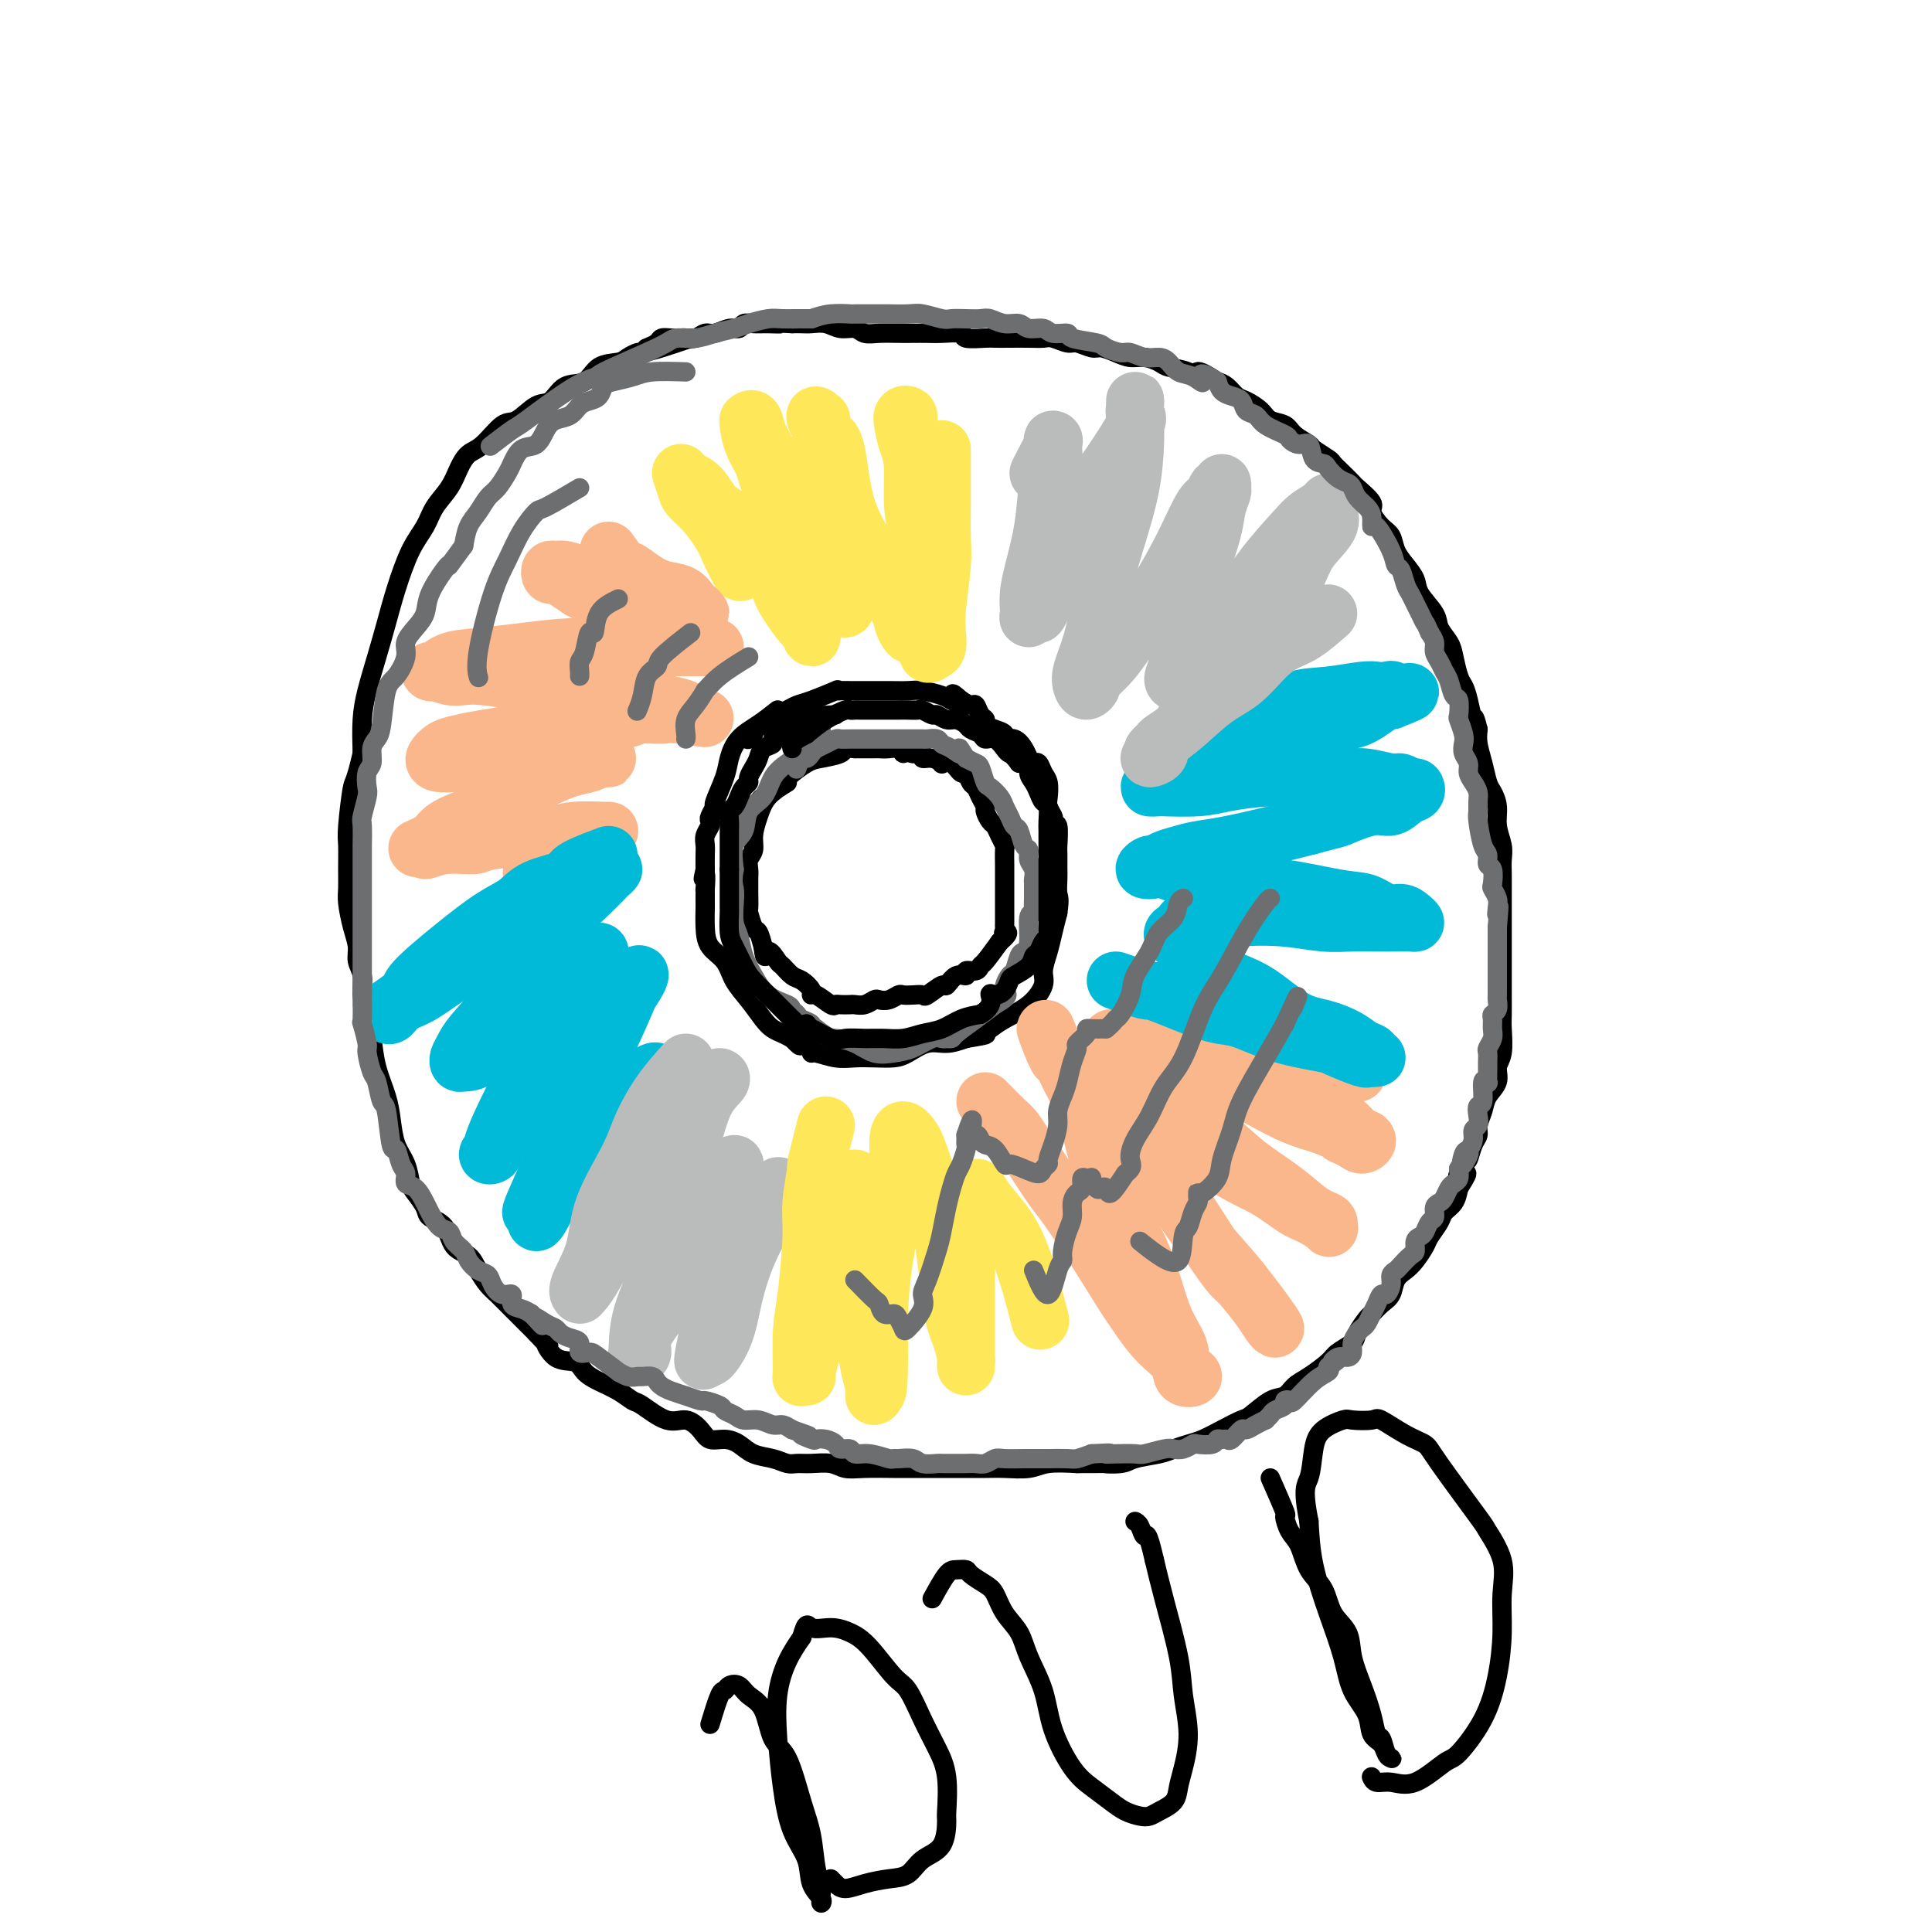 <svg viewBox='0 0 400 400' version='1.1' xmlns='http://www.w3.org/2000/svg' xmlns:xlink='http://www.w3.org/1999/xlink'><g fill='none' stroke='rgb(0,0,0)' stroke-width='4' stroke-linecap='round' stroke-linejoin='round'><path d='M143,70c-2.099,0.726 -4.199,1.452 -6,2c-1.801,0.548 -3.305,0.918 -4,1c-0.695,0.082 -0.583,-0.125 -1,0c-0.417,0.125 -1.364,0.580 -2,1c-0.636,0.420 -0.960,0.803 -2,1c-1.040,0.197 -2.794,0.207 -4,1c-1.206,0.793 -1.863,2.367 -3,3c-1.137,0.633 -2.754,0.324 -4,1c-1.246,0.676 -2.122,2.339 -3,3c-0.878,0.661 -1.758,0.322 -3,1c-1.242,0.678 -2.847,2.372 -4,3c-1.153,0.628 -1.855,0.191 -3,1c-1.145,0.809 -2.733,2.866 -4,4c-1.267,1.134 -2.211,1.345 -3,2c-0.789,0.655 -1.421,1.753 -2,3c-0.579,1.247 -1.103,2.642 -2,4c-0.897,1.358 -2.166,2.678 -3,4c-0.834,1.322 -1.235,2.644 -2,4c-0.765,1.356 -1.896,2.746 -3,5c-1.104,2.254 -2.180,5.374 -3,8c-0.820,2.626 -1.383,4.759 -2,7c-0.617,2.241 -1.289,4.590 -2,7c-0.711,2.410 -1.461,4.880 -2,7c-0.539,2.120 -0.868,3.892 -1,6c-0.132,2.108 -0.066,4.554 0,7'/><path d='M75,156c-1.475,6.407 -1.663,5.425 -2,7c-0.337,1.575 -0.823,5.707 -1,8c-0.177,2.293 -0.045,2.745 0,4c0.045,1.255 0.002,3.312 0,5c-0.002,1.688 0.037,3.008 0,4c-0.037,0.992 -0.149,1.657 0,3c0.149,1.343 0.561,3.363 1,5c0.439,1.637 0.905,2.891 1,4c0.095,1.109 -0.182,2.073 0,3c0.182,0.927 0.821,1.817 1,3c0.179,1.183 -0.103,2.657 0,4c0.103,1.343 0.591,2.553 1,4c0.409,1.447 0.738,3.132 1,5c0.262,1.868 0.455,3.920 1,6c0.545,2.080 1.442,4.189 2,6c0.558,1.811 0.778,3.324 1,5c0.222,1.676 0.445,3.516 1,5c0.555,1.484 1.442,2.610 2,4c0.558,1.390 0.786,3.042 1,4c0.214,0.958 0.412,1.223 1,2c0.588,0.777 1.565,2.066 2,3c0.435,0.934 0.329,1.513 1,2c0.671,0.487 2.119,0.883 3,2c0.881,1.117 1.193,2.956 2,4c0.807,1.044 2.107,1.295 3,2c0.893,0.705 1.379,1.865 2,3c0.621,1.135 1.376,2.246 2,3c0.624,0.754 1.116,1.151 2,2c0.884,0.849 2.161,2.152 3,3c0.839,0.848 1.240,1.242 2,2c0.760,0.758 1.880,1.879 3,3'/><path d='M111,276c3.949,4.303 2.320,2.059 2,2c-0.320,-0.059 0.669,2.067 2,3c1.331,0.933 3.004,0.674 4,1c0.996,0.326 1.314,1.237 2,2c0.686,0.763 1.740,1.379 3,2c1.260,0.621 2.724,1.247 4,2c1.276,0.753 2.362,1.633 3,2c0.638,0.367 0.827,0.221 2,1c1.173,0.779 3.328,2.481 5,3c1.672,0.519 2.860,-0.146 4,0c1.140,0.146 2.233,1.104 3,2c0.767,0.896 1.209,1.731 2,2c0.791,0.269 1.931,-0.029 3,0c1.069,0.029 2.068,0.386 3,1c0.932,0.614 1.799,1.485 3,2c1.201,0.515 2.737,0.673 4,1c1.263,0.327 2.252,0.823 3,1c0.748,0.177 1.253,0.033 2,0c0.747,-0.033 1.734,0.044 3,0c1.266,-0.044 2.811,-0.208 4,0c1.189,0.208 2.022,0.788 3,1c0.978,0.212 2.101,0.057 4,0c1.899,-0.057 4.574,-0.015 6,0c1.426,0.015 1.605,0.004 3,0c1.395,-0.004 4.008,-0.000 6,0c1.992,0.000 3.364,-0.004 5,0c1.636,0.004 3.538,0.015 5,0c1.462,-0.015 2.485,-0.056 4,0c1.515,0.056 3.523,0.207 5,0c1.477,-0.207 2.422,-0.774 4,-1c1.578,-0.226 3.789,-0.113 6,0'/><path d='M223,303c10.489,-0.013 6.710,-0.045 6,0c-0.710,0.045 1.647,0.167 3,0c1.353,-0.167 1.702,-0.621 3,-1c1.298,-0.379 3.546,-0.681 5,-1c1.454,-0.319 2.112,-0.653 3,-1c0.888,-0.347 2.004,-0.707 3,-1c0.996,-0.293 1.873,-0.520 3,-1c1.127,-0.480 2.504,-1.213 4,-2c1.496,-0.787 3.110,-1.629 4,-2c0.890,-0.371 1.055,-0.272 2,-1c0.945,-0.728 2.670,-2.282 4,-3c1.330,-0.718 2.266,-0.601 3,-1c0.734,-0.399 1.265,-1.315 2,-2c0.735,-0.685 1.673,-1.141 3,-2c1.327,-0.859 3.042,-2.122 4,-3c0.958,-0.878 1.159,-1.372 2,-2c0.841,-0.628 2.322,-1.390 3,-2c0.678,-0.610 0.553,-1.068 1,-2c0.447,-0.932 1.467,-2.336 2,-3c0.533,-0.664 0.580,-0.587 1,-1c0.420,-0.413 1.214,-1.317 2,-2c0.786,-0.683 1.562,-1.146 2,-2c0.438,-0.854 0.536,-2.101 1,-3c0.464,-0.899 1.294,-1.452 2,-2c0.706,-0.548 1.287,-1.092 2,-2c0.713,-0.908 1.557,-2.182 2,-3c0.443,-0.818 0.486,-1.181 1,-2c0.514,-0.819 1.499,-2.096 2,-3c0.501,-0.904 0.520,-1.436 1,-2c0.480,-0.564 1.423,-1.161 2,-2c0.577,-0.839 0.789,-1.919 1,-3'/><path d='M302,246c3.356,-5.226 0.746,-2.293 0,-2c-0.746,0.293 0.374,-2.056 1,-3c0.626,-0.944 0.760,-0.482 1,-1c0.240,-0.518 0.588,-2.014 1,-3c0.412,-0.986 0.889,-1.460 1,-2c0.111,-0.540 -0.143,-1.145 0,-2c0.143,-0.855 0.683,-1.959 1,-3c0.317,-1.041 0.411,-2.019 1,-3c0.589,-0.981 1.675,-1.966 2,-3c0.325,-1.034 -0.109,-2.119 0,-3c0.109,-0.881 0.761,-1.558 1,-3c0.239,-1.442 0.064,-3.648 0,-5c-0.064,-1.352 -0.017,-1.849 0,-3c0.017,-1.151 0.005,-2.956 0,-4c-0.005,-1.044 -0.001,-1.329 0,-2c0.001,-0.671 0.000,-1.729 0,-3c-0.000,-1.271 -0.000,-2.755 0,-4c0.000,-1.245 0.000,-2.251 0,-3c-0.000,-0.749 -0.000,-1.239 0,-2c0.000,-0.761 0.001,-1.792 0,-3c-0.001,-1.208 -0.004,-2.595 0,-4c0.004,-1.405 0.016,-2.830 0,-4c-0.016,-1.170 -0.060,-2.085 0,-3c0.060,-0.915 0.223,-1.829 0,-3c-0.223,-1.171 -0.833,-2.599 -1,-4c-0.167,-1.401 0.109,-2.777 0,-4c-0.109,-1.223 -0.604,-2.295 -1,-3c-0.396,-0.705 -0.694,-1.045 -1,-2c-0.306,-0.955 -0.621,-2.526 -1,-4c-0.379,-1.474 -0.823,-2.850 -1,-4c-0.177,-1.150 -0.089,-2.075 0,-3'/><path d='M306,151c-0.952,-3.967 -0.833,-1.885 -1,-2c-0.167,-0.115 -0.621,-2.428 -1,-4c-0.379,-1.572 -0.683,-2.402 -1,-3c-0.317,-0.598 -0.646,-0.963 -1,-2c-0.354,-1.037 -0.732,-2.746 -1,-4c-0.268,-1.254 -0.424,-2.054 -1,-3c-0.576,-0.946 -1.572,-2.038 -2,-3c-0.428,-0.962 -0.290,-1.793 -1,-3c-0.710,-1.207 -2.270,-2.789 -3,-4c-0.730,-1.211 -0.632,-2.053 -1,-3c-0.368,-0.947 -1.203,-2.001 -2,-3c-0.797,-0.999 -1.556,-1.943 -2,-3c-0.444,-1.057 -0.575,-2.227 -1,-3c-0.425,-0.773 -1.146,-1.148 -2,-2c-0.854,-0.852 -1.842,-2.181 -2,-3c-0.158,-0.819 0.514,-1.126 0,-2c-0.514,-0.874 -2.216,-2.313 -3,-3c-0.784,-0.687 -0.652,-0.622 -1,-1c-0.348,-0.378 -1.176,-1.200 -2,-2c-0.824,-0.800 -1.642,-1.579 -2,-2c-0.358,-0.421 -0.255,-0.484 -1,-1c-0.745,-0.516 -2.339,-1.485 -3,-2c-0.661,-0.515 -0.388,-0.574 -1,-1c-0.612,-0.426 -2.107,-1.217 -3,-2c-0.893,-0.783 -1.184,-1.557 -2,-2c-0.816,-0.443 -2.158,-0.556 -3,-1c-0.842,-0.444 -1.184,-1.218 -2,-2c-0.816,-0.782 -2.105,-1.570 -3,-2c-0.895,-0.430 -1.395,-0.500 -2,-1c-0.605,-0.500 -1.316,-1.428 -2,-2c-0.684,-0.572 -1.342,-0.786 -2,-1'/><path d='M252,79c-5.330,-3.582 -4.155,-1.538 -4,-1c0.155,0.538 -0.710,-0.429 -2,-1c-1.290,-0.571 -3.006,-0.744 -4,-1c-0.994,-0.256 -1.268,-0.594 -2,-1c-0.732,-0.406 -1.924,-0.878 -3,-1c-1.076,-0.122 -2.035,0.107 -3,0c-0.965,-0.107 -1.934,-0.549 -3,-1c-1.066,-0.451 -2.229,-0.909 -3,-1c-0.771,-0.091 -1.151,0.186 -2,0c-0.849,-0.186 -2.169,-0.834 -3,-1c-0.831,-0.166 -1.173,0.152 -2,0c-0.827,-0.152 -2.137,-0.773 -3,-1c-0.863,-0.227 -1.278,-0.061 -2,0c-0.722,0.061 -1.749,0.017 -3,0c-1.251,-0.017 -2.724,-0.008 -4,0c-1.276,0.008 -2.355,0.016 -3,0c-0.645,-0.016 -0.858,-0.057 -2,0c-1.142,0.057 -3.215,0.211 -4,0c-0.785,-0.211 -0.281,-0.789 -1,-1c-0.719,-0.211 -2.660,-0.057 -4,0c-1.340,0.057 -2.078,0.016 -3,0c-0.922,-0.016 -2.028,-0.008 -3,0c-0.972,0.008 -1.811,0.017 -3,0c-1.189,-0.017 -2.730,-0.061 -4,0c-1.270,0.061 -2.269,0.227 -3,0c-0.731,-0.227 -1.193,-0.845 -2,-1c-0.807,-0.155 -1.959,0.155 -3,0c-1.041,-0.155 -1.970,-0.773 -3,-1c-1.030,-0.227 -2.162,-0.061 -3,0c-0.838,0.061 -1.382,0.017 -2,0c-0.618,-0.017 -1.309,-0.009 -2,0'/><path d='M164,67c-8.953,-0.463 -4.335,-0.120 -3,0c1.335,0.120 -0.614,0.017 -2,0c-1.386,-0.017 -2.209,0.052 -3,0c-0.791,-0.052 -1.549,-0.225 -2,0c-0.451,0.225 -0.596,0.849 -1,1c-0.404,0.151 -1.068,-0.170 -2,0c-0.932,0.170 -2.133,0.830 -3,1c-0.867,0.170 -1.401,-0.150 -2,0c-0.599,0.150 -1.264,0.772 -2,1c-0.736,0.228 -1.544,0.064 -2,0c-0.456,-0.064 -0.560,-0.028 -1,0c-0.440,0.028 -1.214,0.046 -2,0c-0.786,-0.046 -1.582,-0.157 -2,0c-0.418,0.157 -0.459,0.581 -1,1c-0.541,0.419 -1.583,0.834 -2,1c-0.417,0.166 -0.208,0.083 0,0'/><path d='M163,162c-1.497,0.915 -2.993,1.831 -4,3c-1.007,1.169 -1.524,2.592 -2,4c-0.476,1.408 -0.912,2.799 -1,4c-0.088,1.201 0.173,2.210 0,3c-0.173,0.790 -0.778,1.361 -1,2c-0.222,0.639 -0.059,1.345 0,2c0.059,0.655 0.015,1.258 0,2c-0.015,0.742 -0.001,1.621 0,2c0.001,0.379 -0.011,0.257 0,1c0.011,0.743 0.044,2.351 0,3c-0.044,0.649 -0.167,0.339 0,1c0.167,0.661 0.622,2.293 1,3c0.378,0.707 0.679,0.488 1,1c0.321,0.512 0.660,1.756 1,3'/><path d='M158,196c0.424,3.671 0.483,1.350 1,1c0.517,-0.350 1.491,1.272 2,2c0.509,0.728 0.553,0.564 1,1c0.447,0.436 1.298,1.474 2,2c0.702,0.526 1.256,0.541 2,1c0.744,0.459 1.677,1.363 2,2c0.323,0.637 0.036,1.008 0,1c-0.036,-0.008 0.179,-0.394 1,0c0.821,0.394 2.247,1.570 3,2c0.753,0.430 0.835,0.116 1,0c0.165,-0.116 0.415,-0.035 1,0c0.585,0.035 1.504,0.023 2,0c0.496,-0.023 0.569,-0.058 1,0c0.431,0.058 1.218,0.208 2,0c0.782,-0.208 1.557,-0.774 2,-1c0.443,-0.226 0.555,-0.113 1,0c0.445,0.113 1.223,0.226 2,0c0.777,-0.226 1.554,-0.790 2,-1c0.446,-0.210 0.561,-0.064 1,0c0.439,0.064 1.202,0.047 2,0c0.798,-0.047 1.631,-0.126 2,0c0.369,0.126 0.275,0.455 1,0c0.725,-0.455 2.269,-1.695 3,-2c0.731,-0.305 0.647,0.326 1,0c0.353,-0.326 1.142,-1.607 2,-2c0.858,-0.393 1.787,0.104 2,0c0.213,-0.104 -0.288,-0.810 0,-1c0.288,-0.190 1.366,0.135 2,0c0.634,-0.135 0.825,-0.729 1,-1c0.175,-0.271 0.336,-0.220 1,-1c0.664,-0.780 1.832,-2.390 3,-4'/><path d='M207,195c2.547,-2.171 1.415,-2.097 1,-2c-0.415,0.097 -0.111,0.219 0,0c0.111,-0.219 0.030,-0.777 0,-1c-0.030,-0.223 -0.008,-0.109 0,-1c0.008,-0.891 0.002,-2.785 0,-4c-0.002,-1.215 0.000,-1.750 0,-3c-0.000,-1.250 -0.003,-3.216 0,-4c0.003,-0.784 0.012,-0.385 0,-1c-0.012,-0.615 -0.044,-2.244 0,-3c0.044,-0.756 0.166,-0.640 0,-1c-0.166,-0.360 -0.618,-1.195 -1,-2c-0.382,-0.805 -0.694,-1.580 -1,-2c-0.306,-0.420 -0.607,-0.484 -1,-1c-0.393,-0.516 -0.879,-1.485 -1,-2c-0.121,-0.515 0.122,-0.577 0,-1c-0.122,-0.423 -0.609,-1.208 -1,-2c-0.391,-0.792 -0.684,-1.593 -1,-2c-0.316,-0.407 -0.653,-0.421 -1,-1c-0.347,-0.579 -0.704,-1.723 -1,-2c-0.296,-0.277 -0.529,0.314 -1,0c-0.471,-0.314 -1.178,-1.533 -2,-2c-0.822,-0.467 -1.760,-0.181 -2,0c-0.240,0.181 0.217,0.259 0,0c-0.217,-0.259 -1.110,-0.853 -2,-1c-0.890,-0.147 -1.778,0.153 -2,0c-0.222,-0.153 0.222,-0.758 0,-1c-0.222,-0.242 -1.111,-0.121 -2,0'/><path d='M189,156c-2.119,-0.558 -1.915,0.047 -2,0c-0.085,-0.047 -0.459,-0.745 -1,-1c-0.541,-0.255 -1.249,-0.069 -2,0c-0.751,0.069 -1.544,0.019 -2,0c-0.456,-0.019 -0.574,-0.006 -1,0c-0.426,0.006 -1.158,0.004 -2,0c-0.842,-0.004 -1.794,-0.012 -2,0c-0.206,0.012 0.333,0.043 0,0c-0.333,-0.043 -1.538,-0.161 -2,0c-0.462,0.161 -0.182,0.600 -1,1c-0.818,0.400 -2.734,0.762 -4,1c-1.266,0.238 -1.883,0.354 -3,1c-1.117,0.646 -2.733,1.823 -4,3c-1.267,1.177 -2.185,2.354 -3,3c-0.815,0.646 -1.528,0.761 -2,1c-0.472,0.239 -0.704,0.603 -1,1c-0.296,0.397 -0.656,0.828 -1,1c-0.344,0.172 -0.672,0.086 -1,0'/><path d='M155,167c-3.333,2.000 -1.667,1.000 0,0'/><path d='M161,147c-1.295,1.028 -2.589,2.055 -4,3c-1.411,0.945 -2.937,1.806 -4,3c-1.063,1.194 -1.662,2.719 -2,4c-0.338,1.281 -0.417,2.318 -1,4c-0.583,1.682 -1.672,4.008 -2,5c-0.328,0.992 0.104,0.650 0,1c-0.104,0.350 -0.746,1.392 -1,2c-0.254,0.608 -0.121,0.781 0,1c0.121,0.219 0.228,0.484 0,1c-0.228,0.516 -0.793,1.283 -1,2c-0.207,0.717 -0.056,1.385 0,2c0.056,0.615 0.016,1.176 0,2c-0.016,0.824 -0.008,1.912 0,3'/><path d='M146,180c-0.774,3.595 -0.207,1.082 0,1c0.207,-0.082 0.056,2.266 0,3c-0.056,0.734 -0.015,-0.145 0,0c0.015,0.145 0.005,1.316 0,2c-0.005,0.684 -0.006,0.881 0,1c0.006,0.119 0.017,0.159 0,1c-0.017,0.841 -0.062,2.482 0,4c0.062,1.518 0.233,2.914 1,4c0.767,1.086 2.131,1.863 3,3c0.869,1.137 1.244,2.633 2,4c0.756,1.367 1.893,2.604 3,4c1.107,1.396 2.183,2.952 3,4c0.817,1.048 1.374,1.590 2,2c0.626,0.410 1.322,0.689 2,1c0.678,0.311 1.339,0.656 2,1'/><path d='M164,215c2.808,2.952 1.327,0.834 1,0c-0.327,-0.834 0.502,-0.382 1,0c0.498,0.382 0.667,0.695 1,1c0.333,0.305 0.829,0.604 1,1c0.171,0.396 0.015,0.891 0,1c-0.015,0.109 0.110,-0.166 1,0c0.890,0.166 2.544,0.775 4,1c1.456,0.225 2.714,0.067 4,0c1.286,-0.067 2.602,-0.042 4,0c1.398,0.042 2.880,0.100 4,0c1.120,-0.100 1.877,-0.357 3,-1c1.123,-0.643 2.610,-1.673 4,-2c1.390,-0.327 2.683,0.049 4,0c1.317,-0.049 2.659,-0.525 4,-1'/><path d='M200,215c5.053,-0.808 4.185,-0.828 4,-1c-0.185,-0.172 0.314,-0.495 1,-1c0.686,-0.505 1.560,-1.191 3,-2c1.440,-0.809 3.447,-1.742 5,-3c1.553,-1.258 2.654,-2.843 3,-4c0.346,-1.157 -0.062,-1.888 0,-3c0.062,-1.112 0.594,-2.607 1,-4c0.406,-1.393 0.688,-2.684 1,-4c0.312,-1.316 0.656,-2.658 1,-4'/><path d='M219,189c0.464,-3.075 0.124,-3.261 0,-4c-0.124,-0.739 -0.033,-2.030 0,-3c0.033,-0.970 0.009,-1.619 0,-2c-0.009,-0.381 -0.001,-0.496 0,-1c0.001,-0.504 -0.003,-1.398 0,-2c0.003,-0.602 0.015,-0.911 0,-1c-0.015,-0.089 -0.056,0.041 0,-1c0.056,-1.041 0.207,-3.252 0,-4c-0.207,-0.748 -0.774,-0.034 -1,0c-0.226,0.034 -0.112,-0.614 0,-1c0.112,-0.386 0.223,-0.512 0,-1c-0.223,-0.488 -0.781,-1.340 -1,-2c-0.219,-0.660 -0.100,-1.129 0,-2c0.100,-0.871 0.181,-2.145 0,-3c-0.181,-0.855 -0.625,-1.292 -1,-2c-0.375,-0.708 -0.680,-1.686 -1,-2c-0.320,-0.314 -0.654,0.036 -1,0c-0.346,-0.036 -0.704,-0.457 -1,-1c-0.296,-0.543 -0.530,-1.206 -1,-2c-0.470,-0.794 -1.177,-1.718 -2,-2c-0.823,-0.282 -1.761,0.079 -2,0c-0.239,-0.079 0.220,-0.597 0,-1c-0.220,-0.403 -1.120,-0.690 -2,-1c-0.880,-0.310 -1.741,-0.643 -2,-1c-0.259,-0.357 0.082,-0.739 0,-1c-0.082,-0.261 -0.589,-0.400 -1,-1c-0.411,-0.600 -0.726,-1.662 -1,-2c-0.274,-0.338 -0.507,0.046 -1,0c-0.493,-0.046 -1.247,-0.523 -2,-1'/><path d='M199,145c-2.968,-2.642 -1.388,-0.746 -1,0c0.388,0.746 -0.416,0.344 -1,0c-0.584,-0.344 -0.950,-0.628 -2,-1c-1.050,-0.372 -2.786,-0.832 -4,-1c-1.214,-0.168 -1.907,-0.045 -3,0c-1.093,0.045 -2.586,0.012 -4,0c-1.414,-0.012 -2.748,-0.003 -4,0c-1.252,0.003 -2.422,-0.001 -3,0c-0.578,0.001 -0.563,0.007 -1,0c-0.437,-0.007 -1.324,-0.027 -2,0c-0.676,0.027 -1.139,0.101 -1,0c0.139,-0.101 0.882,-0.378 0,0c-0.882,0.378 -3.387,1.411 -5,2c-1.613,0.589 -2.333,0.735 -3,1c-0.667,0.265 -1.282,0.648 -2,1c-0.718,0.352 -1.539,0.672 -2,1c-0.461,0.328 -0.560,0.665 -1,1c-0.440,0.335 -1.220,0.667 -2,1'/><path d='M158,150c-2.868,1.475 -2.037,1.663 -2,2c0.037,0.337 -0.721,0.821 -1,1c-0.279,0.179 -0.080,0.051 0,0c0.080,-0.051 0.040,-0.026 0,0'/></g>
<g fill='none' stroke='rgb(251,183,140)' stroke-width='12' stroke-linecap='round' stroke-linejoin='round'><path d='M204,228c1.516,1.543 3.033,3.085 4,4c0.967,0.915 1.386,1.202 2,2c0.614,0.798 1.423,2.108 2,3c0.577,0.892 0.923,1.367 2,3c1.077,1.633 2.885,4.424 4,6c1.115,1.576 1.535,1.937 3,4c1.465,2.063 3.973,5.829 6,9c2.027,3.171 3.574,5.747 5,8c1.426,2.253 2.731,4.185 4,6c1.269,1.815 2.501,3.515 4,5c1.499,1.485 3.266,2.755 4,4c0.734,1.245 0.436,2.466 1,3c0.564,0.534 1.989,0.383 2,0c0.011,-0.383 -1.391,-0.998 -2,-2c-0.609,-1.002 -0.424,-2.391 -1,-4c-0.576,-1.609 -1.915,-3.437 -3,-6c-1.085,-2.563 -1.918,-5.861 -3,-9c-1.082,-3.139 -2.412,-6.119 -4,-9c-1.588,-2.881 -3.434,-5.661 -5,-10c-1.566,-4.339 -2.853,-10.235 -4,-14c-1.147,-3.765 -2.155,-5.398 -3,-7c-0.845,-1.602 -1.527,-3.172 -2,-4c-0.473,-0.828 -0.736,-0.914 -1,-1'/><path d='M219,219c-4.295,-10.704 -2.031,-4.464 -1,-2c1.031,2.464 0.830,1.150 1,1c0.170,-0.150 0.710,0.863 1,1c0.290,0.137 0.330,-0.601 1,0c0.670,0.601 1.970,2.543 3,4c1.030,1.457 1.789,2.429 3,4c1.211,1.571 2.875,3.741 5,6c2.125,2.259 4.712,4.608 8,9c3.288,4.392 7.276,10.829 10,15c2.724,4.171 4.185,6.076 5,7c0.815,0.924 0.984,0.866 2,2c1.016,1.134 2.880,3.459 4,5c1.120,1.541 1.495,2.298 2,3c0.505,0.702 1.139,1.347 1,1c-0.139,-0.347 -1.052,-1.688 -2,-3c-0.948,-1.312 -1.932,-2.597 -3,-4c-1.068,-1.403 -2.220,-2.925 -4,-5c-1.780,-2.075 -4.189,-4.705 -6,-7c-1.811,-2.295 -3.023,-4.257 -5,-7c-1.977,-2.743 -4.719,-6.269 -7,-9c-2.281,-2.731 -4.100,-4.669 -6,-7c-1.900,-2.331 -3.879,-5.055 -5,-7c-1.121,-1.945 -1.384,-3.111 -2,-4c-0.616,-0.889 -1.585,-1.501 -2,-2c-0.415,-0.499 -0.276,-0.886 0,-1c0.276,-0.114 0.690,0.046 1,0c0.310,-0.046 0.517,-0.299 1,0c0.483,0.299 1.241,1.149 2,2'/><path d='M226,221c1.086,0.489 1.801,1.210 4,3c2.199,1.790 5.883,4.647 8,6c2.117,1.353 2.666,1.202 5,3c2.334,1.798 6.451,5.547 10,8c3.549,2.453 6.530,3.611 9,5c2.470,1.389 4.429,3.010 6,4c1.571,0.990 2.755,1.349 4,2c1.245,0.651 2.550,1.596 3,2c0.450,0.404 0.045,0.269 0,0c-0.045,-0.269 0.271,-0.672 0,-1c-0.271,-0.328 -1.129,-0.583 -2,-1c-0.871,-0.417 -1.754,-0.997 -3,-2c-1.246,-1.003 -2.853,-2.429 -5,-4c-2.147,-1.571 -4.832,-3.285 -7,-5c-2.168,-1.715 -3.819,-3.429 -7,-6c-3.181,-2.571 -7.890,-5.999 -10,-8c-2.110,-2.001 -1.619,-2.575 -3,-4c-1.381,-1.425 -4.634,-3.702 -6,-5c-1.366,-1.298 -0.844,-1.617 -1,-2c-0.156,-0.383 -0.990,-0.829 -1,-1c-0.010,-0.171 0.803,-0.068 1,0c0.197,0.068 -0.222,0.101 0,0c0.222,-0.101 1.084,-0.334 2,0c0.916,0.334 1.885,1.237 3,2c1.115,0.763 2.376,1.387 4,2c1.624,0.613 3.612,1.214 6,2c2.388,0.786 5.176,1.757 8,3c2.824,1.243 5.683,2.758 8,4c2.317,1.242 4.090,2.212 6,3c1.910,0.788 3.955,1.394 6,2'/><path d='M274,233c7.618,3.197 4.662,2.189 4,2c-0.662,-0.189 0.971,0.442 2,1c1.029,0.558 1.453,1.043 2,1c0.547,-0.043 1.216,-0.613 1,-1c-0.216,-0.387 -1.318,-0.590 -2,-1c-0.682,-0.410 -0.943,-1.027 -2,-2c-1.057,-0.973 -2.908,-2.300 -4,-3c-1.092,-0.700 -1.425,-0.771 -5,-3c-3.575,-2.229 -10.392,-6.617 -13,-8c-2.608,-1.383 -1.007,0.238 -2,0c-0.993,-0.238 -4.581,-2.336 -7,-4c-2.419,-1.664 -3.668,-2.895 -5,-4c-1.332,-1.105 -2.745,-2.086 -4,-3c-1.255,-0.914 -2.351,-1.762 -3,-2c-0.649,-0.238 -0.851,0.135 -1,0c-0.149,-0.135 -0.245,-0.777 0,-1c0.245,-0.223 0.831,-0.028 1,0c0.169,0.028 -0.078,-0.112 1,0c1.078,0.112 3.481,0.476 5,1c1.519,0.524 2.155,1.207 4,2c1.845,0.793 4.901,1.694 8,3c3.099,1.306 6.242,3.016 9,4c2.758,0.984 5.131,1.243 8,2c2.869,0.757 6.234,2.011 8,3c1.766,0.989 1.933,1.711 2,2c0.067,0.289 0.033,0.144 0,0'/></g>
<g fill='none' stroke='rgb(0,186,216)' stroke-width='12' stroke-linecap='round' stroke-linejoin='round'><path d='M231,203c2.484,0.864 4.968,1.727 6,2c1.032,0.273 0.611,-0.045 1,0c0.389,0.045 1.586,0.452 3,1c1.414,0.548 3.045,1.236 5,2c1.955,0.764 4.236,1.604 6,2c1.764,0.396 3.013,0.348 5,1c1.987,0.652 4.714,2.003 8,3c3.286,0.997 7.132,1.640 9,2c1.868,0.360 1.759,0.436 3,1c1.241,0.564 3.831,1.616 5,2c1.169,0.384 0.917,0.100 1,0c0.083,-0.100 0.500,-0.015 1,0c0.500,0.015 1.083,-0.040 1,0c-0.083,0.040 -0.831,0.176 -1,0c-0.169,-0.176 0.243,-0.663 0,-1c-0.243,-0.337 -1.141,-0.523 -2,-1c-0.859,-0.477 -1.680,-1.243 -3,-2c-1.320,-0.757 -3.141,-1.504 -5,-2c-1.859,-0.496 -3.758,-0.741 -6,-2c-2.242,-1.259 -4.828,-3.531 -7,-5c-2.172,-1.469 -3.930,-2.134 -6,-3c-2.070,-0.866 -4.451,-1.934 -6,-3c-1.549,-1.066 -2.266,-2.131 -3,-3c-0.734,-0.869 -1.485,-1.542 -2,-2c-0.515,-0.458 -0.792,-0.700 -1,-1c-0.208,-0.300 -0.345,-0.657 0,-1c0.345,-0.343 1.173,-0.671 2,-1'/><path d='M245,192c-0.419,-1.479 0.532,-1.177 2,-1c1.468,0.177 3.452,0.230 5,0c1.548,-0.230 2.661,-0.741 5,-1c2.339,-0.259 5.903,-0.265 9,0c3.097,0.265 5.726,0.803 8,1c2.274,0.197 4.193,0.053 6,0c1.807,-0.053 3.501,-0.017 5,0c1.499,0.017 2.803,0.014 4,0c1.197,-0.014 2.288,-0.040 3,0c0.712,0.040 1.044,0.147 1,0c-0.044,-0.147 -0.465,-0.549 -1,-1c-0.535,-0.451 -1.184,-0.952 -2,-1c-0.816,-0.048 -1.800,0.357 -3,0c-1.200,-0.357 -2.616,-1.477 -4,-2c-1.384,-0.523 -2.737,-0.450 -6,-1c-3.263,-0.550 -8.437,-1.724 -11,-2c-2.563,-0.276 -2.517,0.346 -5,0c-2.483,-0.346 -7.497,-1.661 -10,-2c-2.503,-0.339 -2.496,0.297 -4,0c-1.504,-0.297 -4.520,-1.529 -6,-2c-1.480,-0.471 -1.425,-0.182 -2,0c-0.575,0.182 -1.782,0.256 -2,0c-0.218,-0.256 0.551,-0.842 1,-1c0.449,-0.158 0.577,0.113 1,0c0.423,-0.113 1.142,-0.611 2,-1c0.858,-0.389 1.854,-0.671 3,-1c1.146,-0.329 2.441,-0.707 4,-1c1.559,-0.293 3.381,-0.502 6,-1c2.619,-0.498 6.034,-1.285 9,-2c2.966,-0.715 5.483,-1.357 8,-2'/><path d='M271,171c6.535,-1.716 5.874,-1.506 7,-2c1.126,-0.494 4.039,-1.692 6,-2c1.961,-0.308 2.968,0.272 4,0c1.032,-0.272 2.088,-1.398 3,-2c0.912,-0.602 1.681,-0.682 2,-1c0.319,-0.318 0.189,-0.874 0,-1c-0.189,-0.126 -0.438,0.176 -1,0c-0.562,-0.176 -1.439,-0.832 -2,-1c-0.561,-0.168 -0.807,0.150 -2,0c-1.193,-0.150 -3.333,-0.770 -5,-1c-1.667,-0.230 -2.861,-0.072 -5,0c-2.139,0.072 -5.222,0.058 -8,0c-2.778,-0.058 -5.249,-0.159 -8,0c-2.751,0.159 -5.780,0.579 -8,1c-2.220,0.421 -3.630,0.843 -6,1c-2.370,0.157 -5.700,0.051 -7,0c-1.300,-0.051 -0.572,-0.045 -1,0c-0.428,0.045 -2.013,0.131 -2,0c0.013,-0.131 1.624,-0.478 3,-1c1.376,-0.522 2.516,-1.219 4,-2c1.484,-0.781 3.313,-1.648 5,-2c1.687,-0.352 3.231,-0.191 6,-1c2.769,-0.809 6.763,-2.588 10,-4c3.237,-1.412 5.718,-2.456 8,-3c2.282,-0.544 4.364,-0.589 6,-1c1.636,-0.411 2.825,-1.188 4,-2c1.175,-0.812 2.336,-1.661 3,-2c0.664,-0.339 0.832,-0.170 1,0'/><path d='M288,145c7.726,-2.951 2.040,-1.327 0,-1c-2.040,0.327 -0.434,-0.641 0,-1c0.434,-0.359 -0.303,-0.109 -1,0c-0.697,0.109 -1.353,0.078 -2,0c-0.647,-0.078 -1.284,-0.204 -3,0c-1.716,0.204 -4.512,0.737 -7,1c-2.488,0.263 -4.670,0.256 -7,1c-2.330,0.744 -4.810,2.238 -7,3c-2.190,0.762 -4.090,0.793 -6,1c-1.910,0.207 -3.832,0.592 -5,1c-1.168,0.408 -1.584,0.841 -2,1c-0.416,0.159 -0.833,0.046 -1,0c-0.167,-0.046 -0.083,-0.023 0,0'/></g>
<g fill='none' stroke='rgb(186,187,187)' stroke-width='12' stroke-linecap='round' stroke-linejoin='round'><path d='M275,127c-1.751,1.520 -3.501,3.040 -5,4c-1.499,0.960 -2.746,1.359 -4,2c-1.254,0.641 -2.516,1.522 -4,3c-1.484,1.478 -3.190,3.551 -5,5c-1.810,1.449 -3.723,2.274 -6,4c-2.277,1.726 -4.916,4.354 -7,6c-2.084,1.646 -3.611,2.312 -4,3c-0.389,0.688 0.359,1.399 0,2c-0.359,0.601 -1.827,1.091 -2,1c-0.173,-0.091 0.949,-0.764 1,-1c0.051,-0.236 -0.968,-0.036 0,-1c0.968,-0.964 3.922,-3.093 5,-4c1.078,-0.907 0.278,-0.594 2,-3c1.722,-2.406 5.965,-7.533 9,-11c3.035,-3.467 4.862,-5.275 7,-8c2.138,-2.725 4.587,-6.366 6,-9c1.413,-2.634 1.790,-4.260 3,-6c1.210,-1.740 3.253,-3.595 4,-5c0.747,-1.405 0.199,-2.360 0,-3c-0.199,-0.640 -0.049,-0.964 0,-1c0.049,-0.036 -0.004,0.217 0,0c0.004,-0.217 0.065,-0.905 0,-1c-0.065,-0.095 -0.255,0.403 -1,1c-0.745,0.597 -2.045,1.294 -3,2c-0.955,0.706 -1.565,1.421 -3,3c-1.435,1.579 -3.696,4.023 -6,7c-2.304,2.977 -4.652,6.489 -7,10'/><path d='M255,127c-3.268,3.892 -1.440,3.120 -2,4c-0.560,0.880 -3.510,3.410 -5,5c-1.490,1.590 -1.521,2.238 -2,3c-0.479,0.762 -1.405,1.636 -2,2c-0.595,0.364 -0.860,0.217 -1,0c-0.140,-0.217 -0.155,-0.506 0,-1c0.155,-0.494 0.479,-1.194 1,-3c0.521,-1.806 1.239,-4.717 2,-7c0.761,-2.283 1.567,-3.939 2,-6c0.433,-2.061 0.494,-4.526 1,-7c0.506,-2.474 1.456,-4.955 2,-7c0.544,-2.045 0.683,-3.654 1,-5c0.317,-1.346 0.814,-2.429 1,-3c0.186,-0.571 0.061,-0.629 0,-1c-0.061,-0.371 -0.059,-1.054 0,-1c0.059,0.054 0.177,0.846 0,1c-0.177,0.154 -0.647,-0.331 -1,0c-0.353,0.331 -0.589,1.478 -1,2c-0.411,0.522 -0.997,0.418 -2,2c-1.003,1.582 -2.424,4.851 -4,8c-1.576,3.149 -3.307,6.177 -5,9c-1.693,2.823 -3.346,5.440 -5,8c-1.654,2.560 -3.308,5.062 -5,7c-1.692,1.938 -3.422,3.311 -4,4c-0.578,0.689 -0.005,0.695 0,1c0.005,0.305 -0.557,0.911 -1,1c-0.443,0.089 -0.768,-0.337 -1,-1c-0.232,-0.663 -0.370,-1.563 0,-3c0.370,-1.437 1.249,-3.411 2,-6c0.751,-2.589 1.376,-5.795 2,-9'/><path d='M228,124c0.823,-4.810 1.881,-8.334 3,-12c1.119,-3.666 2.300,-7.474 3,-11c0.700,-3.526 0.918,-6.769 1,-9c0.082,-2.231 0.026,-3.448 0,-5c-0.026,-1.552 -0.022,-3.438 0,-4c0.022,-0.562 0.064,0.199 0,1c-0.064,0.801 -0.233,1.641 0,2c0.233,0.359 0.866,0.238 0,2c-0.866,1.762 -3.233,5.408 -5,8c-1.767,2.592 -2.936,4.132 -4,6c-1.064,1.868 -2.025,4.065 -3,7c-0.975,2.935 -1.964,6.609 -3,9c-1.036,2.391 -2.120,3.499 -3,5c-0.880,1.501 -1.556,3.395 -2,4c-0.444,0.605 -0.655,-0.081 -1,0c-0.345,0.081 -0.822,0.928 -1,1c-0.178,0.072 -0.055,-0.629 0,-1c0.055,-0.371 0.042,-0.410 0,-1c-0.042,-0.590 -0.113,-1.731 0,-3c0.113,-1.269 0.409,-2.666 1,-5c0.591,-2.334 1.479,-5.606 2,-9c0.521,-3.394 0.677,-6.909 1,-9c0.323,-2.091 0.812,-2.757 1,-4c0.188,-1.243 0.075,-3.061 0,-4c-0.075,-0.939 -0.111,-0.997 0,-1c0.111,-0.003 0.370,0.051 0,1c-0.370,0.949 -1.369,2.794 -2,4c-0.631,1.206 -0.895,1.773 -1,2c-0.105,0.227 -0.053,0.113 0,0'/></g>
<g fill='none' stroke='rgb(254,232,89)' stroke-width='12' stroke-linecap='round' stroke-linejoin='round'><path d='M195,93c0.001,1.855 0.001,3.709 0,5c-0.001,1.291 -0.004,2.018 0,3c0.004,0.982 0.015,2.219 0,4c-0.015,1.781 -0.056,4.106 0,6c0.056,1.894 0.208,3.358 0,6c-0.208,2.642 -0.778,6.463 -1,9c-0.222,2.537 -0.097,3.792 0,5c0.097,1.208 0.166,2.370 0,3c-0.166,0.630 -0.565,0.728 -1,1c-0.435,0.272 -0.904,0.717 -1,0c-0.096,-0.717 0.180,-2.596 0,-4c-0.180,-1.404 -0.818,-2.333 -1,-4c-0.182,-1.667 0.092,-4.073 0,-7c-0.092,-2.927 -0.550,-6.377 -1,-9c-0.450,-2.623 -0.892,-4.419 -1,-7c-0.108,-2.581 0.118,-5.946 0,-8c-0.118,-2.054 -0.581,-2.797 -1,-4c-0.419,-1.203 -0.792,-2.866 -1,-4c-0.208,-1.134 -0.249,-1.740 0,-2c0.249,-0.260 0.788,-0.173 1,0c0.212,0.173 0.098,0.433 0,1c-0.098,0.567 -0.181,1.441 0,3c0.181,1.559 0.626,3.804 1,6c0.374,2.196 0.678,4.342 1,7c0.322,2.658 0.661,5.829 1,9'/><path d='M191,112c0.683,4.760 0.390,4.660 0,6c-0.390,1.340 -0.878,4.119 -1,6c-0.122,1.881 0.124,2.864 0,4c-0.124,1.136 -0.616,2.425 -1,3c-0.384,0.575 -0.661,0.435 -1,0c-0.339,-0.435 -0.742,-1.166 -1,-2c-0.258,-0.834 -0.373,-1.772 -1,-3c-0.627,-1.228 -1.768,-2.746 -3,-5c-1.232,-2.254 -2.555,-5.242 -4,-8c-1.445,-2.758 -3.013,-5.284 -4,-9c-0.987,-3.716 -1.392,-8.622 -2,-11c-0.608,-2.378 -1.418,-2.229 -2,-3c-0.582,-0.771 -0.937,-2.464 -1,-3c-0.063,-0.536 0.164,0.084 0,0c-0.164,-0.084 -0.721,-0.873 -1,-1c-0.279,-0.127 -0.282,0.406 0,1c0.282,0.594 0.849,1.248 1,2c0.151,0.752 -0.114,1.603 0,3c0.114,1.397 0.609,3.339 1,5c0.391,1.661 0.679,3.040 1,5c0.321,1.960 0.674,4.500 1,7c0.326,2.500 0.624,4.961 1,7c0.376,2.039 0.830,3.655 1,5c0.170,1.345 0.058,2.419 0,3c-0.058,0.581 -0.061,0.670 0,1c0.061,0.330 0.185,0.900 0,1c-0.185,0.100 -0.679,-0.269 -1,-1c-0.321,-0.731 -0.467,-1.825 -1,-3c-0.533,-1.175 -1.451,-2.432 -3,-5c-1.549,-2.568 -3.728,-6.448 -5,-9c-1.272,-2.552 -1.636,-3.776 -2,-5'/><path d='M163,103c-2.653,-5.093 -3.285,-7.326 -4,-9c-0.715,-1.674 -1.513,-2.788 -2,-4c-0.487,-1.212 -0.664,-2.523 -1,-3c-0.336,-0.477 -0.830,-0.120 -1,0c-0.170,0.120 -0.017,0.004 0,0c0.017,-0.004 -0.101,0.103 0,1c0.101,0.897 0.421,2.582 1,4c0.579,1.418 1.417,2.568 2,4c0.583,1.432 0.913,3.147 2,6c1.087,2.853 2.932,6.844 4,10c1.068,3.156 1.358,5.477 2,8c0.642,2.523 1.637,5.247 2,7c0.363,1.753 0.094,2.534 0,3c-0.094,0.466 -0.012,0.617 0,1c0.012,0.383 -0.047,1.000 0,1c0.047,0.000 0.201,-0.616 0,-1c-0.201,-0.384 -0.756,-0.538 -2,-2c-1.244,-1.462 -3.175,-4.234 -4,-6c-0.825,-1.766 -0.543,-2.528 -2,-5c-1.457,-2.472 -4.654,-6.655 -7,-9c-2.346,-2.345 -3.841,-2.853 -5,-4c-1.159,-1.147 -1.984,-2.933 -3,-4c-1.016,-1.067 -2.225,-1.416 -3,-2c-0.775,-0.584 -1.117,-1.402 -1,-1c0.117,0.402 0.691,2.025 1,3c0.309,0.975 0.352,1.301 1,2c0.648,0.699 1.899,1.771 3,3c1.101,1.229 2.050,2.614 3,4'/><path d='M149,110c1.417,2.369 1.458,2.792 2,4c0.542,1.208 1.583,3.202 2,4c0.417,0.798 0.208,0.399 0,0'/></g>
<g fill='none' stroke='rgb(251,183,140)' stroke-width='12' stroke-linecap='round' stroke-linejoin='round'><path d='M126,114c1.221,1.736 2.442,3.472 3,4c0.558,0.528 0.454,-0.153 1,0c0.546,0.153 1.742,1.140 3,2c1.258,0.860 2.576,1.594 4,2c1.424,0.406 2.953,0.483 4,1c1.047,0.517 1.613,1.474 2,2c0.387,0.526 0.597,0.622 1,1c0.403,0.378 1.000,1.037 1,1c0.000,-0.037 -0.597,-0.770 -1,-1c-0.403,-0.230 -0.614,0.042 -1,0c-0.386,-0.042 -0.949,-0.397 -2,-1c-1.051,-0.603 -2.591,-1.453 -4,-2c-1.409,-0.547 -2.688,-0.791 -4,-1c-1.312,-0.209 -2.656,-0.381 -4,-1c-1.344,-0.619 -2.690,-1.684 -4,-2c-1.310,-0.316 -2.586,0.115 -4,0c-1.414,-0.115 -2.965,-0.778 -4,-1c-1.035,-0.222 -1.554,-0.005 -2,0c-0.446,0.005 -0.818,-0.203 -1,0c-0.182,0.203 -0.172,0.817 0,1c0.172,0.183 0.508,-0.066 1,0c0.492,0.066 1.141,0.447 2,1c0.859,0.553 1.930,1.276 3,2'/><path d='M120,122c2.289,1.238 5.013,2.335 7,3c1.987,0.665 3.239,0.900 5,2c1.761,1.100 4.032,3.065 6,4c1.968,0.935 3.635,0.839 5,1c1.365,0.161 2.430,0.579 3,1c0.570,0.421 0.644,0.845 1,1c0.356,0.155 0.993,0.042 1,0c0.007,-0.042 -0.615,-0.011 -1,0c-0.385,0.011 -0.532,0.002 -2,0c-1.468,-0.002 -4.258,0.002 -6,0c-1.742,-0.002 -2.435,-0.011 -4,0c-1.565,0.011 -4.001,0.043 -7,0c-2.999,-0.043 -6.561,-0.162 -10,0c-3.439,0.162 -6.754,0.604 -10,1c-3.246,0.396 -6.424,0.746 -9,1c-2.576,0.254 -4.552,0.411 -6,1c-1.448,0.589 -2.369,1.608 -3,2c-0.631,0.392 -0.973,0.157 -1,0c-0.027,-0.157 0.261,-0.235 1,0c0.739,0.235 1.927,0.783 3,1c1.073,0.217 2.029,0.103 3,0c0.971,-0.103 1.956,-0.197 4,0c2.044,0.197 5.148,0.683 8,1c2.852,0.317 5.451,0.466 8,1c2.549,0.534 5.046,1.453 8,2c2.954,0.547 6.365,0.721 9,1c2.635,0.279 4.493,0.663 6,1c1.507,0.337 2.662,0.626 3,1c0.338,0.374 -0.140,0.831 0,1c0.140,0.169 0.897,0.048 1,0c0.103,-0.048 -0.449,-0.024 -1,0'/><path d='M142,148c7.982,1.387 1.939,0.356 -1,0c-2.939,-0.356 -2.772,-0.037 -4,0c-1.228,0.037 -3.851,-0.208 -5,0c-1.149,0.208 -0.824,0.868 -4,1c-3.176,0.132 -9.851,-0.264 -13,0c-3.149,0.264 -2.771,1.188 -5,2c-2.229,0.812 -7.065,1.514 -10,2c-2.935,0.486 -3.968,0.757 -5,1c-1.032,0.243 -2.063,0.457 -3,1c-0.937,0.543 -1.780,1.414 -2,2c-0.220,0.586 0.182,0.885 1,1c0.818,0.115 2.051,0.045 3,0c0.949,-0.045 1.613,-0.065 3,0c1.387,0.065 3.495,0.213 6,0c2.505,-0.213 5.406,-0.789 8,-1c2.594,-0.211 4.882,-0.057 7,0c2.118,0.057 4.067,0.015 5,0c0.933,-0.015 0.850,-0.005 1,0c0.150,0.005 0.533,0.004 1,0c0.467,-0.004 1.018,-0.013 1,0c-0.018,0.013 -0.604,0.047 -1,0c-0.396,-0.047 -0.603,-0.177 -1,0c-0.397,0.177 -0.984,0.659 -2,1c-1.016,0.341 -2.460,0.541 -4,1c-1.540,0.459 -3.175,1.175 -5,2c-1.825,0.825 -3.840,1.757 -6,3c-2.160,1.243 -4.466,2.796 -7,4c-2.534,1.204 -5.295,2.058 -7,3c-1.705,0.942 -2.352,1.971 -3,3'/><path d='M90,174c-5.982,2.779 -2.936,1.225 -2,1c0.936,-0.225 -0.238,0.879 0,1c0.238,0.121 1.887,-0.742 4,-1c2.113,-0.258 4.689,0.089 6,0c1.311,-0.089 1.357,-0.612 4,-1c2.643,-0.388 7.882,-0.640 11,-1c3.118,-0.360 4.114,-0.828 6,-1c1.886,-0.172 4.661,-0.046 6,0c1.339,0.046 1.241,0.014 1,0c-0.241,-0.014 -0.626,-0.010 -1,0c-0.374,0.010 -0.735,0.025 -1,0c-0.265,-0.025 -0.432,-0.089 -1,0c-0.568,0.089 -1.538,0.332 -4,2c-2.462,1.668 -6.418,4.762 -8,6c-1.582,1.238 -0.791,0.619 0,0'/></g>
<g fill='none' stroke='rgb(0,186,216)' stroke-width='12' stroke-linecap='round' stroke-linejoin='round'><path d='M126,177c-2.889,1.082 -5.778,2.164 -7,3c-1.222,0.836 -0.777,1.428 -2,2c-1.223,0.572 -4.115,1.126 -6,2c-1.885,0.874 -2.764,2.067 -4,3c-1.236,0.933 -2.829,1.605 -5,3c-2.171,1.395 -4.918,3.512 -8,6c-3.082,2.488 -6.498,5.348 -8,7c-1.502,1.652 -1.092,2.097 -2,3c-0.908,0.903 -3.136,2.265 -4,3c-0.864,0.735 -0.364,0.842 0,1c0.364,0.158 0.591,0.368 1,0c0.409,-0.368 1.001,-1.314 2,-2c0.999,-0.686 2.405,-1.110 4,-2c1.595,-0.890 3.379,-2.244 6,-4c2.621,-1.756 6.078,-3.914 9,-6c2.922,-2.086 5.307,-4.100 8,-6c2.693,-1.900 5.693,-3.687 8,-5c2.307,-1.313 3.921,-2.152 5,-3c1.079,-0.848 1.622,-1.704 2,-2c0.378,-0.296 0.590,-0.032 1,0c0.410,0.032 1.017,-0.168 1,0c-0.017,0.168 -0.660,0.704 -1,1c-0.340,0.296 -0.378,0.353 -1,1c-0.622,0.647 -1.826,1.885 -3,3c-1.174,1.115 -2.316,2.108 -4,4c-1.684,1.892 -3.910,4.683 -6,7c-2.090,2.317 -4.045,4.158 -6,6'/><path d='M106,202c-3.631,4.727 -3.208,5.543 -4,7c-0.792,1.457 -2.799,3.553 -4,5c-1.201,1.447 -1.595,2.244 -2,3c-0.405,0.756 -0.823,1.471 -1,2c-0.177,0.529 -0.115,0.871 0,1c0.115,0.129 0.283,0.043 1,0c0.717,-0.043 1.982,-0.045 3,-1c1.018,-0.955 1.790,-2.864 3,-4c1.210,-1.136 2.858,-1.501 6,-4c3.142,-2.499 7.779,-7.133 10,-9c2.221,-1.867 2.025,-0.966 2,-1c-0.025,-0.034 0.119,-1.003 1,-2c0.881,-0.997 2.497,-2.022 3,-2c0.503,0.022 -0.108,1.090 -1,2c-0.892,0.910 -2.066,1.663 -3,3c-0.934,1.337 -1.627,3.259 -3,6c-1.373,2.741 -3.424,6.303 -5,9c-1.576,2.697 -2.676,4.530 -4,7c-1.324,2.470 -2.873,5.577 -4,8c-1.127,2.423 -1.831,4.161 -2,5c-0.169,0.839 0.196,0.778 0,1c-0.196,0.222 -0.952,0.725 -1,1c-0.048,0.275 0.614,0.321 1,0c0.386,-0.321 0.496,-1.007 1,-2c0.504,-0.993 1.400,-2.291 3,-4c1.600,-1.709 3.903,-3.829 6,-6c2.097,-2.171 3.988,-4.392 6,-7c2.012,-2.608 4.146,-5.602 6,-8c1.854,-2.398 3.427,-4.199 5,-6'/><path d='M129,206c4.581,-5.129 2.532,-2.452 2,-2c-0.532,0.452 0.453,-1.323 1,-2c0.547,-0.677 0.656,-0.257 0,1c-0.656,1.257 -2.076,3.349 -2,3c0.076,-0.349 1.648,-3.140 -2,5c-3.648,8.140 -12.518,27.210 -16,35c-3.482,7.790 -1.578,4.298 -1,4c0.578,-0.298 -0.172,2.597 0,3c0.172,0.403 1.265,-1.687 2,-3c0.735,-1.313 1.113,-1.850 3,-4c1.887,-2.150 5.283,-5.914 7,-8c1.717,-2.086 1.756,-2.493 3,-4c1.244,-1.507 3.693,-4.114 5,-6c1.307,-1.886 1.472,-3.050 2,-4c0.528,-0.950 1.420,-1.687 2,-2c0.580,-0.313 0.849,-0.203 1,0c0.151,0.203 0.185,0.498 0,1c-0.185,0.502 -0.588,1.212 -1,2c-0.412,0.788 -0.832,1.654 -1,2c-0.168,0.346 -0.084,0.173 0,0'/></g>
<g fill='none' stroke='rgb(186,187,187)' stroke-width='12' stroke-linecap='round' stroke-linejoin='round'><path d='M142,220c-1.713,1.890 -3.426,3.780 -5,6c-1.574,2.220 -3.007,4.769 -4,7c-0.993,2.231 -1.544,4.142 -3,7c-1.456,2.858 -3.816,6.661 -5,10c-1.184,3.339 -1.191,6.215 -2,9c-0.809,2.785 -2.418,5.480 -3,7c-0.582,1.520 -0.135,1.865 0,2c0.135,0.135 -0.041,0.062 0,0c0.041,-0.062 0.299,-0.111 1,-1c0.701,-0.889 1.846,-2.617 3,-5c1.154,-2.383 2.316,-5.419 4,-8c1.684,-2.581 3.890,-4.706 6,-8c2.110,-3.294 4.123,-7.757 6,-11c1.877,-3.243 3.618,-5.267 5,-7c1.382,-1.733 2.404,-3.174 3,-4c0.596,-0.826 0.767,-1.035 1,-1c0.233,0.035 0.528,0.315 0,1c-0.528,0.685 -1.879,1.777 -3,4c-1.121,2.223 -2.013,5.579 -3,9c-0.987,3.421 -2.069,6.907 -3,11c-0.931,4.093 -1.709,8.794 -3,13c-1.291,4.206 -3.094,7.918 -4,11c-0.906,3.082 -0.914,5.533 -1,7c-0.086,1.467 -0.250,1.950 0,2c0.250,0.050 0.913,-0.333 1,-1c0.087,-0.667 -0.404,-1.619 0,-3c0.404,-1.381 1.702,-3.190 3,-5'/><path d='M136,272c1.313,-2.488 2.596,-5.209 4,-8c1.404,-2.791 2.930,-5.652 4,-8c1.070,-2.348 1.684,-4.183 3,-6c1.316,-1.817 3.334,-3.614 4,-5c0.666,-1.386 -0.022,-2.359 0,-3c0.022,-0.641 0.752,-0.950 1,-1c0.248,-0.050 0.013,0.158 0,1c-0.013,0.842 0.196,2.319 0,4c-0.196,1.681 -0.798,3.568 -1,5c-0.202,1.432 -0.006,2.409 -1,8c-0.994,5.591 -3.179,15.794 -4,20c-0.821,4.206 -0.279,2.414 0,2c0.279,-0.414 0.294,0.551 1,0c0.706,-0.551 2.102,-2.618 3,-5c0.898,-2.382 1.299,-5.080 2,-8c0.701,-2.920 1.703,-6.061 3,-9c1.297,-2.939 2.888,-5.676 4,-8c1.112,-2.324 1.746,-4.235 2,-5c0.254,-0.765 0.127,-0.382 0,0'/></g>
<g fill='none' stroke='rgb(254,232,89)' stroke-width='12' stroke-linecap='round' stroke-linejoin='round'><path d='M171,233c-0.877,3.446 -1.754,6.892 -2,8c-0.246,1.108 0.141,-0.123 0,1c-0.141,1.123 -0.808,4.599 -1,7c-0.192,2.401 0.091,3.725 0,7c-0.091,3.275 -0.556,8.499 -1,12c-0.444,3.501 -0.866,5.277 -1,8c-0.134,2.723 0.019,6.394 0,8c-0.019,1.606 -0.212,1.149 0,1c0.212,-0.149 0.829,0.010 1,0c0.171,-0.010 -0.105,-0.190 0,-1c0.105,-0.810 0.591,-2.250 1,-4c0.409,-1.750 0.742,-3.811 1,-6c0.258,-2.189 0.441,-4.507 1,-7c0.559,-2.493 1.494,-5.160 2,-7c0.506,-1.840 0.583,-2.851 1,-5c0.417,-2.149 1.173,-5.434 2,-7c0.827,-1.566 1.724,-1.413 2,-2c0.276,-0.587 -0.069,-1.915 0,-2c0.069,-0.085 0.554,1.071 1,2c0.446,0.929 0.854,1.631 1,3c0.146,1.369 0.029,3.406 0,6c-0.029,2.594 0.031,5.747 0,9c-0.031,3.253 -0.152,6.607 0,10c0.152,3.393 0.577,6.826 1,9c0.423,2.174 0.845,3.088 1,4c0.155,0.912 0.042,1.823 0,2c-0.042,0.177 -0.012,-0.378 0,-1c0.012,-0.622 0.006,-1.311 0,-2'/><path d='M181,286c0.854,5.462 0.989,-0.884 1,-5c0.011,-4.116 -0.103,-6.001 0,-9c0.103,-2.999 0.422,-7.110 1,-11c0.578,-3.890 1.415,-7.559 2,-11c0.585,-3.441 0.917,-6.655 1,-9c0.083,-2.345 -0.083,-3.822 0,-5c0.083,-1.178 0.417,-2.056 1,-2c0.583,0.056 1.417,1.045 2,2c0.583,0.955 0.917,1.874 2,5c1.083,3.126 2.917,8.458 4,14c1.083,5.542 1.414,11.294 2,15c0.586,3.706 1.425,5.367 2,7c0.575,1.633 0.886,3.239 1,4c0.114,0.761 0.030,0.679 0,1c-0.030,0.321 -0.008,1.046 0,1c0.008,-0.046 0.002,-0.863 0,-2c-0.002,-1.137 -0.000,-2.594 0,-4c0.000,-1.406 -0.002,-2.760 0,-5c0.002,-2.240 0.008,-5.364 0,-8c-0.008,-2.636 -0.028,-4.782 0,-7c0.028,-2.218 0.106,-4.507 0,-6c-0.106,-1.493 -0.396,-2.190 0,-3c0.396,-0.810 1.476,-1.731 2,-2c0.524,-0.269 0.491,0.116 1,1c0.509,0.884 1.559,2.268 3,4c1.441,1.732 3.273,3.812 5,8c1.727,4.188 3.351,10.482 4,13c0.649,2.518 0.325,1.259 0,0'/></g>
<g fill='none' stroke='rgb(109,110,112)' stroke-width='4' stroke-linecap='round' stroke-linejoin='round'><path d='M170,151c-0.896,1.414 -1.792,2.828 -3,4c-1.208,1.172 -2.728,2.103 -4,3c-1.272,0.897 -2.296,1.761 -3,3c-0.704,1.239 -1.089,2.854 -2,4c-0.911,1.146 -2.347,1.823 -3,3c-0.653,1.177 -0.522,2.855 -1,4c-0.478,1.145 -1.565,1.756 -2,3c-0.435,1.244 -0.217,3.122 0,5'/><path d='M152,180c-0.468,2.636 -0.137,3.226 0,4c0.137,0.774 0.081,1.732 0,3c-0.081,1.268 -0.186,2.847 0,4c0.186,1.153 0.663,1.881 1,3c0.337,1.119 0.534,2.628 1,4c0.466,1.372 1.200,2.605 2,4c0.800,1.395 1.666,2.951 3,4c1.334,1.049 3.136,1.590 4,2c0.864,0.410 0.791,0.688 1,1c0.209,0.312 0.700,0.658 1,1c0.300,0.342 0.410,0.679 1,1c0.590,0.321 1.659,0.625 2,1c0.341,0.375 -0.045,0.821 0,1c0.045,0.179 0.523,0.089 1,0'/><path d='M169,213c2.726,2.126 3.039,1.941 4,2c0.961,0.059 2.568,0.362 4,1c1.432,0.638 2.688,1.611 4,2c1.312,0.389 2.681,0.195 4,0c1.319,-0.195 2.587,-0.392 4,-1c1.413,-0.608 2.971,-1.627 4,-2c1.029,-0.373 1.530,-0.101 2,0c0.470,0.101 0.908,0.032 1,0c0.092,-0.032 -0.163,-0.028 0,0c0.163,0.028 0.745,0.080 1,0c0.255,-0.080 0.184,-0.291 1,-1c0.816,-0.709 2.519,-1.917 4,-3c1.481,-1.083 2.741,-2.042 4,-3'/><path d='M206,208c3.654,-2.049 2.288,-2.170 2,-3c-0.288,-0.830 0.501,-2.369 1,-3c0.499,-0.631 0.707,-0.355 1,-1c0.293,-0.645 0.671,-2.211 1,-3c0.329,-0.789 0.610,-0.802 1,-1c0.390,-0.198 0.889,-0.582 1,-2c0.111,-1.418 -0.166,-3.870 0,-5c0.166,-1.130 0.777,-0.937 1,-1c0.223,-0.063 0.060,-0.383 0,-1c-0.060,-0.617 -0.015,-1.530 0,-2c0.015,-0.470 0.000,-0.496 0,-1c-0.000,-0.504 0.015,-1.487 0,-2c-0.015,-0.513 -0.060,-0.555 0,-1c0.060,-0.445 0.223,-1.293 0,-2c-0.223,-0.707 -0.833,-1.274 -1,-2c-0.167,-0.726 0.110,-1.612 0,-2c-0.110,-0.388 -0.607,-0.278 -1,-1c-0.393,-0.722 -0.682,-2.276 -1,-3c-0.318,-0.724 -0.666,-0.618 -1,-1c-0.334,-0.382 -0.653,-1.252 -1,-2c-0.347,-0.748 -0.723,-1.374 -1,-2c-0.277,-0.626 -0.455,-1.253 -1,-2c-0.545,-0.747 -1.458,-1.615 -2,-2c-0.542,-0.385 -0.712,-0.289 -1,-1c-0.288,-0.711 -0.693,-2.230 -1,-3c-0.307,-0.770 -0.516,-0.791 -1,-1c-0.484,-0.209 -1.242,-0.604 -2,-1'/><path d='M200,157c-2.301,-3.736 -1.054,-1.575 -1,-1c0.054,0.575 -1.084,-0.434 -2,-1c-0.916,-0.566 -1.611,-0.687 -2,-1c-0.389,-0.313 -0.472,-0.816 -1,-1c-0.528,-0.184 -1.501,-0.049 -2,0c-0.499,0.049 -0.523,0.013 -1,0c-0.477,-0.013 -1.406,-0.004 -2,0c-0.594,0.004 -0.851,0.001 -2,0c-1.149,-0.001 -3.189,-0.000 -4,0c-0.811,0.000 -0.392,0.000 -1,0c-0.608,-0.000 -2.242,-0.001 -3,0c-0.758,0.001 -0.640,0.003 -1,0c-0.360,-0.003 -1.200,-0.012 -2,0c-0.800,0.012 -1.562,0.044 -2,0c-0.438,-0.044 -0.551,-0.165 -1,0c-0.449,0.165 -1.233,0.617 -2,1c-0.767,0.383 -1.516,0.699 -2,1c-0.484,0.301 -0.704,0.589 -1,1c-0.296,0.411 -0.667,0.945 -1,1c-0.333,0.055 -0.628,-0.370 -1,0c-0.372,0.370 -0.821,1.534 -1,2c-0.179,0.466 -0.090,0.233 0,0'/><path d='M142,77c-2.612,-0.087 -5.224,-0.174 -7,0c-1.776,0.174 -2.716,0.610 -4,1c-1.284,0.390 -2.910,0.733 -4,1c-1.090,0.267 -1.642,0.457 -2,1c-0.358,0.543 -0.522,1.441 -1,2c-0.478,0.559 -1.269,0.781 -2,1c-0.731,0.219 -1.402,0.434 -2,1c-0.598,0.566 -1.122,1.484 -2,2c-0.878,0.516 -2.109,0.632 -3,1c-0.891,0.368 -1.442,0.990 -2,2c-0.558,1.010 -1.122,2.410 -2,3c-0.878,0.590 -2.069,0.370 -3,1c-0.931,0.630 -1.600,2.111 -2,3c-0.400,0.889 -0.531,1.185 -1,2c-0.469,0.815 -1.278,2.149 -2,3c-0.722,0.851 -1.359,1.218 -2,2c-0.641,0.782 -1.288,1.980 -2,3c-0.712,1.020 -1.489,1.863 -2,3c-0.511,1.137 -0.755,2.569 -1,4'/><path d='M96,113c-3.604,4.934 -3.115,4.269 -3,4c0.115,-0.269 -0.145,-0.144 -1,1c-0.855,1.144 -2.304,3.305 -3,5c-0.696,1.695 -0.637,2.923 -1,4c-0.363,1.077 -1.148,2.003 -2,3c-0.852,0.997 -1.772,2.067 -2,3c-0.228,0.933 0.238,1.731 0,3c-0.238,1.269 -1.178,3.010 -2,4c-0.822,0.990 -1.526,1.228 -2,3c-0.474,1.772 -0.719,5.078 -1,7c-0.281,1.922 -0.597,2.459 -1,3c-0.403,0.541 -0.891,1.087 -1,2c-0.109,0.913 0.163,2.192 0,3c-0.163,0.808 -0.762,1.144 -1,2c-0.238,0.856 -0.116,2.230 0,3c0.116,0.770 0.227,0.935 0,2c-0.227,1.065 -0.793,3.030 -1,4c-0.207,0.970 -0.055,0.946 0,2c0.055,1.054 0.015,3.186 0,4c-0.015,0.814 -0.004,0.308 0,1c0.004,0.692 0.001,2.580 0,4c-0.001,1.420 -0.000,2.370 0,3c0.000,0.630 0.000,0.939 0,2c-0.000,1.061 -0.000,2.874 0,4c0.000,1.126 0.000,1.564 0,2c-0.000,0.436 -0.000,0.868 0,2c0.000,1.132 0.000,2.963 0,4c-0.000,1.037 -0.000,1.279 0,2c0.000,0.721 0.000,1.920 0,3c-0.000,1.080 -0.000,2.040 0,3'/><path d='M75,205c-0.005,5.779 -0.016,2.228 0,2c0.016,-0.228 0.060,2.867 0,4c-0.060,1.133 -0.223,0.303 0,1c0.223,0.697 0.833,2.920 1,4c0.167,1.080 -0.110,1.018 0,2c0.110,0.982 0.607,3.007 1,4c0.393,0.993 0.683,0.953 1,2c0.317,1.047 0.662,3.180 1,4c0.338,0.820 0.669,0.327 1,2c0.331,1.673 0.662,5.513 1,7c0.338,1.487 0.685,0.620 1,1c0.315,0.380 0.599,2.007 1,3c0.401,0.993 0.919,1.353 1,2c0.081,0.647 -0.274,1.582 0,2c0.274,0.418 1.177,0.321 2,1c0.823,0.679 1.567,2.135 2,3c0.433,0.865 0.554,1.138 1,2c0.446,0.862 1.218,2.314 2,3c0.782,0.686 1.574,0.608 2,1c0.426,0.392 0.485,1.256 1,2c0.515,0.744 1.485,1.368 2,2c0.515,0.632 0.574,1.274 1,2c0.426,0.726 1.218,1.538 2,2c0.782,0.462 1.553,0.575 2,1c0.447,0.425 0.571,1.160 1,2c0.429,0.840 1.165,1.783 2,2c0.835,0.217 1.770,-0.292 2,0c0.230,0.292 -0.246,1.386 0,2c0.246,0.614 1.213,0.747 2,1c0.787,0.253 1.393,0.627 2,1'/><path d='M110,272c4.157,4.356 1.550,1.745 1,1c-0.550,-0.745 0.957,0.377 2,1c1.043,0.623 1.623,0.749 2,1c0.377,0.251 0.553,0.627 1,1c0.447,0.373 1.167,0.742 2,1c0.833,0.258 1.780,0.407 2,1c0.220,0.593 -0.286,1.632 0,2c0.286,0.368 1.364,0.064 2,0c0.636,-0.064 0.829,0.112 2,1c1.171,0.888 3.321,2.487 4,3c0.679,0.513 -0.113,-0.059 0,0c0.113,0.059 1.129,0.751 2,1c0.871,0.249 1.595,0.056 2,0c0.405,-0.056 0.491,0.026 1,0c0.509,-0.026 1.441,-0.161 2,0c0.559,0.161 0.746,0.616 1,1c0.254,0.384 0.577,0.695 1,1c0.423,0.305 0.948,0.603 2,1c1.052,0.397 2.632,0.894 3,1c0.368,0.106 -0.478,-0.179 0,0c0.478,0.179 2.278,0.821 3,1c0.722,0.179 0.367,-0.106 1,0c0.633,0.106 2.255,0.602 3,1c0.745,0.398 0.612,0.699 1,1c0.388,0.301 1.297,0.602 2,1c0.703,0.398 1.199,0.894 2,1c0.801,0.106 1.905,-0.178 3,0c1.095,0.178 2.179,0.817 3,1c0.821,0.183 1.377,-0.091 2,0c0.623,0.091 1.311,0.545 2,1'/><path d='M164,296c5.911,2.023 2.687,1.081 2,1c-0.687,-0.081 1.163,0.700 2,1c0.837,0.300 0.662,0.118 1,0c0.338,-0.118 1.188,-0.171 2,0c0.812,0.171 1.584,0.567 2,1c0.416,0.433 0.476,0.905 1,1c0.524,0.095 1.513,-0.185 2,0c0.487,0.185 0.471,0.834 1,1c0.529,0.166 1.602,-0.153 3,0c1.398,0.153 3.122,0.777 4,1c0.878,0.223 0.911,0.046 1,0c0.089,-0.046 0.232,0.040 1,0c0.768,-0.040 2.159,-0.207 3,0c0.841,0.207 1.132,0.787 2,1c0.868,0.213 2.312,0.057 3,0c0.688,-0.057 0.621,-0.016 1,0c0.379,0.016 1.203,0.005 2,0c0.797,-0.005 1.565,-0.005 2,0c0.435,0.005 0.537,0.015 1,0c0.463,-0.015 1.288,-0.057 2,0c0.712,0.057 1.312,0.211 2,0c0.688,-0.211 1.464,-0.789 2,-1c0.536,-0.211 0.834,-0.057 2,0c1.166,0.057 3.202,0.015 4,0c0.798,-0.015 0.359,-0.003 1,0c0.641,0.003 2.362,-0.002 3,0c0.638,0.002 0.192,0.011 1,0c0.808,-0.011 2.872,-0.041 4,0c1.128,0.041 1.322,0.155 2,0c0.678,-0.155 1.839,-0.577 3,-1'/><path d='M226,301c5.569,-0.311 3.492,-0.087 3,0c-0.492,0.087 0.603,0.037 2,0c1.397,-0.037 3.098,-0.062 4,0c0.902,0.062 1.005,0.209 2,0c0.995,-0.209 2.880,-0.774 4,-1c1.120,-0.226 1.473,-0.112 2,0c0.527,0.112 1.226,0.222 2,0c0.774,-0.222 1.622,-0.777 2,-1c0.378,-0.223 0.287,-0.113 1,0c0.713,0.113 2.232,0.228 3,0c0.768,-0.228 0.787,-0.801 1,-1c0.213,-0.199 0.620,-0.024 1,0c0.380,0.024 0.734,-0.101 1,0c0.266,0.101 0.443,0.430 1,0c0.557,-0.430 1.493,-1.617 2,-2c0.507,-0.383 0.584,0.038 1,0c0.416,-0.038 1.171,-0.535 2,-1c0.829,-0.465 1.733,-0.898 2,-1c0.267,-0.102 -0.101,0.127 0,0c0.101,-0.127 0.672,-0.609 1,-1c0.328,-0.391 0.414,-0.690 1,-1c0.586,-0.310 1.672,-0.632 2,-1c0.328,-0.368 -0.101,-0.781 0,-1c0.101,-0.219 0.731,-0.244 1,0c0.269,0.244 0.175,0.756 1,0c0.825,-0.756 2.568,-2.780 4,-4c1.432,-1.220 2.552,-1.634 3,-2c0.448,-0.366 0.224,-0.683 0,-1'/><path d='M275,283c3.442,-2.484 1.549,-1.193 1,-1c-0.549,0.193 0.248,-0.711 1,-1c0.752,-0.289 1.458,0.039 2,0c0.542,-0.039 0.919,-0.443 1,-1c0.081,-0.557 -0.133,-1.266 0,-2c0.133,-0.734 0.613,-1.495 1,-2c0.387,-0.505 0.681,-0.756 1,-1c0.319,-0.244 0.663,-0.480 1,-1c0.337,-0.520 0.669,-1.322 1,-2c0.331,-0.678 0.662,-1.232 1,-2c0.338,-0.768 0.682,-1.750 1,-2c0.318,-0.250 0.609,0.232 1,0c0.391,-0.232 0.882,-1.180 1,-2c0.118,-0.820 -0.136,-1.514 0,-2c0.136,-0.486 0.663,-0.764 1,-1c0.337,-0.236 0.486,-0.431 1,-1c0.514,-0.569 1.395,-1.513 2,-2c0.605,-0.487 0.935,-0.516 1,-1c0.065,-0.484 -0.136,-1.424 0,-2c0.136,-0.576 0.610,-0.788 1,-1c0.390,-0.212 0.696,-0.424 1,-1c0.304,-0.576 0.606,-1.515 1,-2c0.394,-0.485 0.879,-0.515 1,-1c0.121,-0.485 -0.122,-1.426 0,-2c0.122,-0.574 0.611,-0.783 1,-1c0.389,-0.217 0.679,-0.442 1,-1c0.321,-0.558 0.674,-1.449 1,-2c0.326,-0.551 0.626,-0.764 1,-1c0.374,-0.236 0.821,-0.496 1,-1c0.179,-0.504 0.089,-1.252 0,-2'/><path d='M302,242c3.642,-5.993 1.745,-1.977 1,-1c-0.745,0.977 -0.340,-1.085 0,-2c0.340,-0.915 0.613,-0.681 1,-1c0.387,-0.319 0.887,-1.189 1,-2c0.113,-0.811 -0.162,-1.562 0,-2c0.162,-0.438 0.760,-0.563 1,-1c0.240,-0.437 0.121,-1.186 0,-2c-0.121,-0.814 -0.243,-1.695 0,-2c0.243,-0.305 0.850,-0.035 1,-1c0.150,-0.965 -0.156,-3.164 0,-4c0.156,-0.836 0.774,-0.308 1,0c0.226,0.308 0.060,0.396 0,0c-0.060,-0.396 -0.012,-1.275 0,-2c0.012,-0.725 -0.011,-1.296 0,-2c0.011,-0.704 0.056,-1.540 0,-2c-0.056,-0.460 -0.212,-0.543 0,-1c0.212,-0.457 0.793,-1.287 1,-2c0.207,-0.713 0.041,-1.308 0,-2c-0.041,-0.692 0.041,-1.480 0,-2c-0.041,-0.520 -0.207,-0.772 0,-1c0.207,-0.228 0.788,-0.432 1,-1c0.212,-0.568 0.057,-1.499 0,-2c-0.057,-0.501 -0.015,-0.571 0,-1c0.015,-0.429 0.004,-1.217 0,-2c-0.004,-0.783 -0.001,-1.560 0,-2c0.001,-0.440 0.000,-0.541 0,-1c-0.000,-0.459 -0.000,-1.275 0,-2c0.000,-0.725 0.000,-1.359 0,-2c-0.000,-0.641 -0.000,-1.288 0,-2c0.000,-0.712 0.000,-1.489 0,-2c-0.000,-0.511 -0.000,-0.755 0,-1'/><path d='M310,192c0.623,-6.986 0.181,-3.950 0,-3c-0.181,0.950 -0.100,-0.187 0,-1c0.100,-0.813 0.219,-1.302 0,-2c-0.219,-0.698 -0.776,-1.605 -1,-2c-0.224,-0.395 -0.115,-0.277 0,-1c0.115,-0.723 0.237,-2.288 0,-3c-0.237,-0.712 -0.834,-0.571 -1,-1c-0.166,-0.429 0.099,-1.427 0,-2c-0.099,-0.573 -0.562,-0.720 -1,-2c-0.438,-1.280 -0.852,-3.694 -1,-5c-0.148,-1.306 -0.030,-1.505 0,-2c0.030,-0.495 -0.030,-1.287 0,-2c0.030,-0.713 0.148,-1.346 0,-2c-0.148,-0.654 -0.562,-1.330 -1,-2c-0.438,-0.670 -0.901,-1.333 -1,-2c-0.099,-0.667 0.166,-1.339 0,-2c-0.166,-0.661 -0.763,-1.313 -1,-2c-0.237,-0.687 -0.115,-1.411 0,-2c0.115,-0.589 0.224,-1.045 0,-2c-0.224,-0.955 -0.781,-2.409 -1,-3c-0.219,-0.591 -0.100,-0.318 0,-1c0.100,-0.682 0.182,-2.318 0,-3c-0.182,-0.682 -0.627,-0.409 -1,-1c-0.373,-0.591 -0.674,-2.045 -1,-3c-0.326,-0.955 -0.679,-1.411 -1,-2c-0.321,-0.589 -0.612,-1.313 -1,-2c-0.388,-0.687 -0.874,-1.339 -1,-2c-0.126,-0.661 0.107,-1.332 0,-2c-0.107,-0.668 -0.553,-1.334 -1,-2'/><path d='M296,131c-1.107,-2.523 -0.874,-1.829 -1,-2c-0.126,-0.171 -0.611,-1.205 -1,-2c-0.389,-0.795 -0.682,-1.350 -1,-2c-0.318,-0.650 -0.661,-1.396 -1,-2c-0.339,-0.604 -0.676,-1.067 -1,-2c-0.324,-0.933 -0.637,-2.336 -1,-3c-0.363,-0.664 -0.776,-0.590 -1,-1c-0.224,-0.410 -0.258,-1.303 -1,-3c-0.742,-1.697 -2.191,-4.198 -3,-5c-0.809,-0.802 -0.976,0.094 -1,0c-0.024,-0.094 0.097,-1.177 0,-2c-0.097,-0.823 -0.410,-1.385 -1,-2c-0.590,-0.615 -1.458,-1.282 -2,-2c-0.542,-0.718 -0.760,-1.488 -1,-2c-0.240,-0.512 -0.502,-0.765 -1,-1c-0.498,-0.235 -1.232,-0.453 -2,-1c-0.768,-0.547 -1.570,-1.424 -2,-2c-0.430,-0.576 -0.487,-0.851 -1,-1c-0.513,-0.149 -1.483,-0.172 -2,-1c-0.517,-0.828 -0.583,-2.462 -1,-3c-0.417,-0.538 -1.185,0.021 -2,0c-0.815,-0.021 -1.675,-0.620 -2,-1c-0.325,-0.380 -0.114,-0.539 -1,-1c-0.886,-0.461 -2.870,-1.223 -4,-2c-1.130,-0.777 -1.406,-1.569 -2,-2c-0.594,-0.431 -1.507,-0.499 -2,-1c-0.493,-0.501 -0.565,-1.433 -1,-2c-0.435,-0.567 -1.232,-0.768 -2,-1c-0.768,-0.232 -1.505,-0.495 -2,-1c-0.495,-0.505 -0.747,-1.253 -1,-2'/><path d='M252,79c-4.777,-3.197 -3.219,-0.689 -3,0c0.219,0.689 -0.903,-0.441 -2,-1c-1.097,-0.559 -2.171,-0.546 -3,-1c-0.829,-0.454 -1.414,-1.375 -2,-2c-0.586,-0.625 -1.173,-0.955 -2,-1c-0.827,-0.045 -1.895,0.195 -3,0c-1.105,-0.195 -2.248,-0.826 -3,-1c-0.752,-0.174 -1.113,0.107 -2,0c-0.887,-0.107 -2.300,-0.602 -3,-1c-0.700,-0.398 -0.686,-0.699 -2,-1c-1.314,-0.301 -3.956,-0.601 -5,-1c-1.044,-0.399 -0.492,-0.895 -1,-1c-0.508,-0.105 -2.078,0.183 -3,0c-0.922,-0.183 -1.195,-0.837 -2,-1c-0.805,-0.163 -2.140,0.167 -3,0c-0.860,-0.167 -1.244,-0.829 -2,-1c-0.756,-0.171 -1.883,0.150 -3,0c-1.117,-0.150 -2.223,-0.771 -3,-1c-0.777,-0.229 -1.227,-0.065 -2,0c-0.773,0.065 -1.871,0.032 -3,0c-1.129,-0.032 -2.289,-0.061 -3,0c-0.711,0.061 -0.974,0.213 -2,0c-1.026,-0.213 -2.815,-0.789 -4,-1c-1.185,-0.211 -1.764,-0.056 -3,0c-1.236,0.056 -3.128,0.014 -4,0c-0.872,-0.014 -0.725,-0.001 -2,0c-1.275,0.001 -3.970,-0.010 -5,0c-1.030,0.010 -0.393,0.041 -1,0c-0.607,-0.041 -2.459,-0.155 -4,0c-1.541,0.155 -2.770,0.577 -4,1'/><path d='M168,66c-6.255,-0.003 -3.393,-0.012 -3,0c0.393,0.012 -1.682,0.044 -3,0c-1.318,-0.044 -1.877,-0.166 -3,0c-1.123,0.166 -2.808,0.618 -4,1c-1.192,0.382 -1.889,0.694 -3,1c-1.111,0.306 -2.636,0.608 -4,1c-1.364,0.392 -2.566,0.875 -4,1c-1.434,0.125 -3.101,-0.109 -4,0c-0.899,0.109 -1.029,0.562 -4,2c-2.971,1.438 -8.782,3.860 -11,5c-2.218,1.140 -0.844,0.996 -1,1c-0.156,0.004 -1.843,0.156 -5,2c-3.157,1.844 -7.784,5.381 -10,7c-2.216,1.619 -2.020,1.321 -3,2c-0.980,0.679 -3.137,2.337 -4,3c-0.863,0.663 -0.431,0.332 0,0'/><path d='M177,265c1.593,1.639 3.186,3.278 4,4c0.814,0.722 0.849,0.526 1,1c0.151,0.474 0.419,1.619 1,2c0.581,0.381 1.473,-0.001 2,0c0.527,0.001 0.687,0.387 1,1c0.313,0.613 0.779,1.454 1,2c0.221,0.546 0.195,0.796 1,0c0.805,-0.796 2.439,-2.637 3,-4c0.561,-1.363 0.048,-2.247 0,-3c-0.048,-0.753 0.368,-1.373 1,-3c0.632,-1.627 1.479,-4.260 2,-6c0.521,-1.740 0.717,-2.586 1,-4c0.283,-1.414 0.654,-3.394 1,-5c0.346,-1.606 0.667,-2.836 1,-4c0.333,-1.164 0.678,-2.262 1,-3c0.322,-0.738 0.622,-1.115 1,-2c0.378,-0.885 0.833,-2.279 1,-3c0.167,-0.721 0.045,-0.771 0,-1c-0.045,-0.229 -0.013,-0.637 0,-1c0.013,-0.363 0.006,-0.682 0,-1'/><path d='M200,235c2.036,-6.176 1.126,-1.616 1,0c-0.126,1.616 0.534,0.287 1,0c0.466,-0.287 0.739,0.469 1,1c0.261,0.531 0.509,0.838 1,1c0.491,0.162 1.224,0.177 2,1c0.776,0.823 1.594,2.452 2,3c0.406,0.548 0.400,0.014 1,0c0.600,-0.014 1.806,0.492 3,1c1.194,0.508 2.375,1.018 3,1c0.625,-0.018 0.693,-0.564 1,-1c0.307,-0.436 0.852,-0.763 1,-1c0.148,-0.237 -0.101,-0.384 0,-1c0.101,-0.616 0.552,-1.700 1,-3c0.448,-1.300 0.893,-2.816 1,-4c0.107,-1.184 -0.125,-2.037 0,-3c0.125,-0.963 0.606,-2.036 1,-3c0.394,-0.964 0.702,-1.820 1,-3c0.298,-1.180 0.587,-2.684 1,-4c0.413,-1.316 0.949,-2.444 1,-3c0.051,-0.556 -0.384,-0.541 0,-1c0.384,-0.459 1.588,-1.391 2,-2c0.412,-0.609 0.034,-0.895 0,-1c-0.034,-0.105 0.276,-0.030 1,0c0.724,0.030 1.862,0.015 3,0'/><path d='M229,213c1.352,-1.064 1.731,-1.722 2,-2c0.269,-0.278 0.427,-0.174 1,-1c0.573,-0.826 1.562,-2.580 2,-4c0.438,-1.420 0.327,-2.506 1,-4c0.673,-1.494 2.132,-3.395 3,-5c0.868,-1.605 1.147,-2.913 2,-4c0.853,-1.087 2.280,-1.951 3,-3c0.720,-1.049 0.732,-2.282 1,-3c0.268,-0.718 0.791,-0.919 1,-1c0.209,-0.081 0.105,-0.040 0,0'/><path d='M214,263c1.073,2.628 2.147,5.255 3,5c0.853,-0.255 1.486,-3.394 2,-5c0.514,-1.606 0.907,-1.680 1,-2c0.093,-0.320 -0.116,-0.888 0,-2c0.116,-1.112 0.557,-2.769 1,-4c0.443,-1.231 0.889,-2.036 1,-3c0.111,-0.964 -0.111,-2.087 0,-3c0.111,-0.913 0.556,-1.617 1,-2c0.444,-0.383 0.889,-0.444 1,-1c0.111,-0.556 -0.111,-1.606 0,-2c0.111,-0.394 0.554,-0.133 1,0c0.446,0.133 0.893,0.139 1,0c0.107,-0.139 -0.128,-0.423 0,0c0.128,0.423 0.617,1.553 1,2c0.383,0.447 0.659,0.213 1,0c0.341,-0.213 0.746,-0.403 1,0c0.254,0.403 0.358,1.401 1,1c0.642,-0.401 1.821,-2.200 3,-4'/><path d='M233,243c1.907,-1.424 1.174,-1.985 1,-3c-0.174,-1.015 0.210,-2.483 1,-4c0.790,-1.517 1.984,-3.083 3,-5c1.016,-1.917 1.853,-4.184 3,-6c1.147,-1.816 2.605,-3.180 4,-6c1.395,-2.820 2.728,-7.095 4,-10c1.272,-2.905 2.485,-4.439 4,-7c1.515,-2.561 3.334,-6.150 5,-9c1.666,-2.850 3.179,-4.959 4,-6c0.821,-1.041 0.949,-1.012 1,-1c0.051,0.012 0.026,0.006 0,0'/><path d='M236,257c1.261,1.014 2.523,2.028 4,3c1.477,0.972 3.170,1.904 4,1c0.830,-0.904 0.797,-3.642 1,-5c0.203,-1.358 0.643,-1.334 1,-2c0.357,-0.666 0.631,-2.021 1,-3c0.369,-0.979 0.832,-1.580 1,-2c0.168,-0.420 0.042,-0.657 0,-1c-0.042,-0.343 0.001,-0.792 0,-1c-0.001,-0.208 -0.046,-0.176 0,0c0.046,0.176 0.184,0.495 1,0c0.816,-0.495 2.311,-1.803 3,-3c0.689,-1.197 0.571,-2.282 1,-4c0.429,-1.718 1.404,-4.069 2,-6c0.596,-1.931 0.814,-3.443 2,-6c1.186,-2.557 3.339,-6.159 5,-9c1.661,-2.841 2.831,-4.920 4,-7'/><path d='M266,212c3.867,-8.511 2.533,-5.289 2,-4c-0.533,1.289 -0.267,0.644 0,0'/><path d='M155,136c-2.184,1.331 -4.368,2.663 -6,4c-1.632,1.337 -2.710,2.680 -3,3c-0.290,0.320 0.210,-0.384 0,0c-0.210,0.384 -1.128,1.854 -2,3c-0.872,1.146 -1.698,1.967 -2,3c-0.302,1.033 -0.081,2.278 0,3c0.081,0.722 0.023,0.921 0,1c-0.023,0.079 -0.012,0.040 0,0'/><path d='M143,131c-2.477,1.921 -4.955,3.843 -6,5c-1.045,1.157 -0.659,1.550 -1,2c-0.341,0.450 -1.411,0.956 -2,2c-0.589,1.044 -0.697,2.627 -1,4c-0.303,1.373 -0.801,2.535 -1,3c-0.199,0.465 -0.100,0.232 0,0'/><path d='M128,124c-1.602,0.786 -3.203,1.572 -4,3c-0.797,1.428 -0.788,3.500 -1,4c-0.212,0.500 -0.645,-0.570 -1,0c-0.355,0.570 -0.631,2.780 -1,4c-0.369,1.220 -0.831,1.451 -1,2c-0.169,0.549 -0.046,1.417 0,2c0.046,0.583 0.013,0.881 0,1c-0.013,0.119 -0.007,0.060 0,0'/><path d='M120,101c-2.803,1.659 -5.607,3.318 -7,4c-1.393,0.682 -1.376,0.387 -2,1c-0.624,0.613 -1.890,2.133 -3,4c-1.110,1.867 -2.063,4.080 -3,6c-0.938,1.920 -1.860,3.545 -3,7c-1.140,3.455 -2.499,8.738 -3,12c-0.501,3.262 -0.143,4.503 0,5c0.143,0.497 0.072,0.248 0,0'/></g>
<g fill='none' stroke='rgb(0,0,0)' stroke-width='4' stroke-linecap='round' stroke-linejoin='round'><path d='M173,148c-2.570,0.106 -5.140,0.213 -7,1c-1.860,0.787 -3.009,2.255 -4,3c-0.991,0.745 -1.823,0.766 -2,1c-0.177,0.234 0.303,0.682 0,1c-0.303,0.318 -1.387,0.505 -2,1c-0.613,0.495 -0.756,1.298 -1,2c-0.244,0.702 -0.590,1.304 -1,2c-0.410,0.696 -0.883,1.486 -1,2c-0.117,0.514 0.123,0.753 0,1c-0.123,0.247 -0.607,0.503 -1,1c-0.393,0.497 -0.694,1.235 -1,2c-0.306,0.765 -0.618,1.557 -1,2c-0.382,0.443 -0.834,0.539 -1,1c-0.166,0.461 -0.044,1.288 0,2c0.044,0.712 0.012,1.308 0,2c-0.012,0.692 -0.003,1.481 0,2c0.003,0.519 0.001,0.769 0,1c-0.001,0.231 -0.000,0.443 0,1c0.000,0.557 0.000,1.458 0,2c-0.000,0.542 -0.000,0.726 0,1c0.000,0.274 0.000,0.637 0,1'/><path d='M151,180c-0.000,2.279 -0.000,1.977 0,2c0.000,0.023 0.000,0.371 0,1c-0.000,0.629 -0.001,1.541 0,2c0.001,0.459 0.002,0.467 0,1c-0.002,0.533 -0.008,1.592 0,2c0.008,0.408 0.031,0.167 0,1c-0.031,0.833 -0.117,2.742 0,4c0.117,1.258 0.435,1.865 1,3c0.565,1.135 1.376,2.797 2,4c0.624,1.203 1.059,1.948 2,3c0.941,1.052 2.388,2.412 4,4c1.612,1.588 3.391,3.405 4,4c0.609,0.595 0.049,-0.032 0,0c-0.049,0.032 0.415,0.723 1,1c0.585,0.277 1.293,0.138 2,0'/><path d='M167,212c2.339,2.580 0.687,1.031 1,1c0.313,-0.031 2.589,1.457 4,2c1.411,0.543 1.955,0.142 3,0c1.045,-0.142 2.589,-0.026 4,0c1.411,0.026 2.687,-0.038 4,0c1.313,0.038 2.661,0.179 4,0c1.339,-0.179 2.668,-0.677 4,-1c1.332,-0.323 2.666,-0.472 4,-1c1.334,-0.528 2.667,-1.437 4,-2c1.333,-0.563 2.667,-0.782 4,-1'/><path d='M203,210c2.896,-1.688 2.136,-3.407 2,-4c-0.136,-0.593 0.352,-0.059 1,0c0.648,0.059 1.455,-0.355 2,-1c0.545,-0.645 0.829,-1.520 1,-2c0.171,-0.480 0.231,-0.566 1,-1c0.769,-0.434 2.248,-1.216 3,-2c0.752,-0.784 0.776,-1.571 1,-2c0.224,-0.429 0.649,-0.499 1,-1c0.351,-0.501 0.630,-1.434 1,-2c0.370,-0.566 0.831,-0.767 1,-1c0.169,-0.233 0.045,-0.499 0,-1c-0.045,-0.501 -0.012,-1.236 0,-2c0.012,-0.764 0.003,-1.555 0,-2c-0.003,-0.445 -0.001,-0.542 0,-1c0.001,-0.458 0.000,-1.277 0,-2c-0.000,-0.723 -0.000,-1.351 0,-2c0.000,-0.649 0.000,-1.319 0,-2c-0.000,-0.681 -0.000,-1.374 0,-2c0.000,-0.626 0.001,-1.183 0,-2c-0.001,-0.817 -0.003,-1.892 0,-3c0.003,-1.108 0.012,-2.250 0,-3c-0.012,-0.750 -0.044,-1.107 0,-2c0.044,-0.893 0.165,-2.322 0,-3c-0.165,-0.678 -0.617,-0.606 -1,-1c-0.383,-0.394 -0.696,-1.255 -1,-2c-0.304,-0.745 -0.597,-1.375 -1,-2c-0.403,-0.625 -0.916,-1.245 -1,-2c-0.084,-0.755 0.262,-1.644 0,-2c-0.262,-0.356 -1.131,-0.178 -2,0'/><path d='M211,158c-1.345,-1.818 -1.707,-1.863 -2,-2c-0.293,-0.137 -0.516,-0.365 -1,-1c-0.484,-0.635 -1.228,-1.675 -2,-2c-0.772,-0.325 -1.572,0.067 -2,0c-0.428,-0.067 -0.485,-0.591 -1,-1c-0.515,-0.409 -1.490,-0.702 -2,-1c-0.510,-0.298 -0.555,-0.601 -1,-1c-0.445,-0.399 -1.289,-0.895 -2,-1c-0.711,-0.105 -1.289,0.182 -2,0c-0.711,-0.182 -1.555,-0.833 -2,-1c-0.445,-0.167 -0.491,0.152 -1,0c-0.509,-0.152 -1.481,-0.773 -2,-1c-0.519,-0.227 -0.586,-0.061 -1,0c-0.414,0.061 -1.176,0.016 -2,0c-0.824,-0.016 -1.712,-0.004 -2,0c-0.288,0.004 0.022,0.001 0,0c-0.022,-0.001 -0.377,-0.000 -1,0c-0.623,0.000 -1.515,-0.000 -2,0c-0.485,0.000 -0.564,0.000 -1,0c-0.436,-0.000 -1.228,-0.001 -2,0c-0.772,0.001 -1.525,0.006 -2,0c-0.475,-0.006 -0.671,-0.021 -1,0c-0.329,0.021 -0.789,0.078 -1,0c-0.211,-0.078 -0.172,-0.290 -1,0c-0.828,0.290 -2.522,1.083 -4,2c-1.478,0.917 -2.739,1.959 -4,3'/><path d='M167,152c-2.226,1.167 -2.792,1.583 -3,2c-0.208,0.417 -0.060,0.833 0,1c0.060,0.167 0.030,0.083 0,0'/><path d='M147,357c0.749,-2.450 1.498,-4.899 2,-6c0.502,-1.101 0.757,-0.853 1,-1c0.243,-0.147 0.473,-0.688 1,-1c0.527,-0.312 1.351,-0.395 2,0c0.649,0.395 1.122,1.269 2,2c0.878,0.731 2.161,1.319 3,3c0.839,1.681 1.233,4.457 2,6c0.767,1.543 1.908,1.855 3,4c1.092,2.145 2.135,6.123 3,9c0.865,2.877 1.552,4.654 2,7c0.448,2.346 0.655,5.260 1,7c0.345,1.740 0.826,2.307 1,3c0.174,0.693 0.039,1.513 0,2c-0.039,0.487 0.016,0.641 0,1c-0.016,0.359 -0.105,0.921 0,1c0.105,0.079 0.403,-0.327 0,-1c-0.403,-0.673 -1.509,-1.615 -2,-3c-0.491,-1.385 -0.368,-3.215 -1,-5c-0.632,-1.785 -2.021,-3.526 -3,-6c-0.979,-2.474 -1.550,-5.679 -2,-9c-0.450,-3.321 -0.780,-6.756 -1,-10c-0.220,-3.244 -0.328,-6.296 0,-9c0.328,-2.704 1.094,-5.058 2,-7c0.906,-1.942 1.953,-3.471 3,-5'/><path d='M166,339c1.036,-3.692 1.128,-2.422 2,-2c0.872,0.422 2.526,-0.003 4,0c1.474,0.003 2.768,0.435 4,1c1.232,0.565 2.402,1.262 4,3c1.598,1.738 3.623,4.516 5,6c1.377,1.484 2.106,1.673 3,3c0.894,1.327 1.952,3.791 3,6c1.048,2.209 2.084,4.164 3,6c0.916,1.836 1.711,3.554 2,6c0.289,2.446 0.073,5.618 0,7c-0.073,1.382 -0.002,0.972 0,2c0.002,1.028 -0.063,3.493 -1,5c-0.937,1.507 -2.744,2.054 -4,3c-1.256,0.946 -1.961,2.289 -3,3c-1.039,0.711 -2.412,0.789 -4,1c-1.588,0.211 -3.392,0.554 -5,1c-1.608,0.446 -3.019,0.996 -4,1c-0.981,0.004 -1.533,-0.537 -2,-1c-0.467,-0.463 -0.848,-0.846 -1,-1c-0.152,-0.154 -0.076,-0.077 0,0'/><path d='M193,331c1.100,-2.004 2.199,-4.009 3,-5c0.801,-0.991 1.303,-0.969 2,-1c0.697,-0.031 1.589,-0.116 2,0c0.411,0.116 0.341,0.431 1,1c0.659,0.569 2.048,1.392 3,2c0.952,0.608 1.466,1.003 2,2c0.534,0.997 1.086,2.598 2,4c0.914,1.402 2.190,2.605 3,4c0.810,1.395 1.153,2.981 2,5c0.847,2.019 2.197,4.470 3,7c0.803,2.530 1.057,5.140 2,8c0.943,2.860 2.574,5.971 4,8c1.426,2.029 2.647,2.975 4,4c1.353,1.025 2.836,2.129 4,3c1.164,0.871 2.007,1.510 3,2c0.993,0.490 2.136,0.830 3,1c0.864,0.170 1.449,0.169 2,0c0.551,-0.169 1.066,-0.506 2,-1c0.934,-0.494 2.285,-1.145 3,-2c0.715,-0.855 0.793,-1.916 1,-3c0.207,-1.084 0.543,-2.192 1,-4c0.457,-1.808 1.034,-4.316 1,-7c-0.034,-2.684 -0.679,-5.544 -1,-8c-0.321,-2.456 -0.317,-4.507 -1,-8c-0.683,-3.493 -2.052,-8.426 -3,-12c-0.948,-3.574 -1.474,-5.787 -2,-8'/><path d='M239,323c-1.491,-6.596 -1.719,-5.088 -2,-5c-0.281,0.088 -0.614,-1.246 -1,-2c-0.386,-0.754 -0.825,-0.930 -1,-1c-0.175,-0.070 -0.088,-0.035 0,0'/><path d='M263,306c1.285,2.921 2.570,5.842 3,7c0.430,1.158 0.006,0.552 0,1c-0.006,0.448 0.406,1.950 1,3c0.594,1.050 1.371,1.648 2,3c0.629,1.352 1.109,3.459 2,5c0.891,1.541 2.192,2.518 3,4c0.808,1.482 1.123,3.470 2,5c0.877,1.530 2.315,2.603 3,4c0.685,1.397 0.617,3.118 1,5c0.383,1.882 1.216,3.926 2,6c0.784,2.074 1.520,4.177 2,6c0.480,1.823 0.704,3.365 1,4c0.296,0.635 0.665,0.364 1,1c0.335,0.636 0.638,2.178 1,3c0.362,0.822 0.783,0.923 1,1c0.217,0.077 0.229,0.128 0,0c-0.229,-0.128 -0.698,-0.437 -1,-1c-0.302,-0.563 -0.436,-1.382 -1,-2c-0.564,-0.618 -1.557,-1.035 -2,-2c-0.443,-0.965 -0.336,-2.478 -1,-4c-0.664,-1.522 -2.101,-3.054 -3,-5c-0.899,-1.946 -1.262,-4.305 -2,-7c-0.738,-2.695 -1.853,-5.726 -3,-9c-1.147,-3.274 -2.328,-6.793 -3,-10c-0.672,-3.207 -0.836,-6.104 -1,-9'/><path d='M271,315c-1.437,-7.145 -0.529,-7.508 0,-9c0.529,-1.492 0.678,-4.112 1,-6c0.322,-1.888 0.818,-3.044 2,-4c1.182,-0.956 3.050,-1.711 4,-2c0.950,-0.289 0.983,-0.113 2,0c1.017,0.113 3.018,0.164 4,0c0.982,-0.164 0.943,-0.544 2,0c1.057,0.544 3.208,2.012 5,3c1.792,0.988 3.223,1.497 4,2c0.777,0.503 0.898,0.999 3,4c2.102,3.001 6.186,8.508 8,11c1.814,2.492 1.360,1.969 2,3c0.640,1.031 2.375,3.616 3,6c0.625,2.384 0.140,4.566 0,7c-0.140,2.434 0.065,5.121 0,8c-0.065,2.879 -0.400,5.949 -1,9c-0.600,3.051 -1.465,6.081 -3,9c-1.535,2.919 -3.738,5.725 -5,7c-1.262,1.275 -1.582,1.017 -3,2c-1.418,0.983 -3.935,3.205 -6,4c-2.065,0.795 -3.677,0.161 -5,0c-1.323,-0.161 -2.356,0.149 -3,0c-0.644,-0.149 -0.898,-0.757 -1,-1c-0.102,-0.243 -0.051,-0.122 0,0'/></g>
</svg>